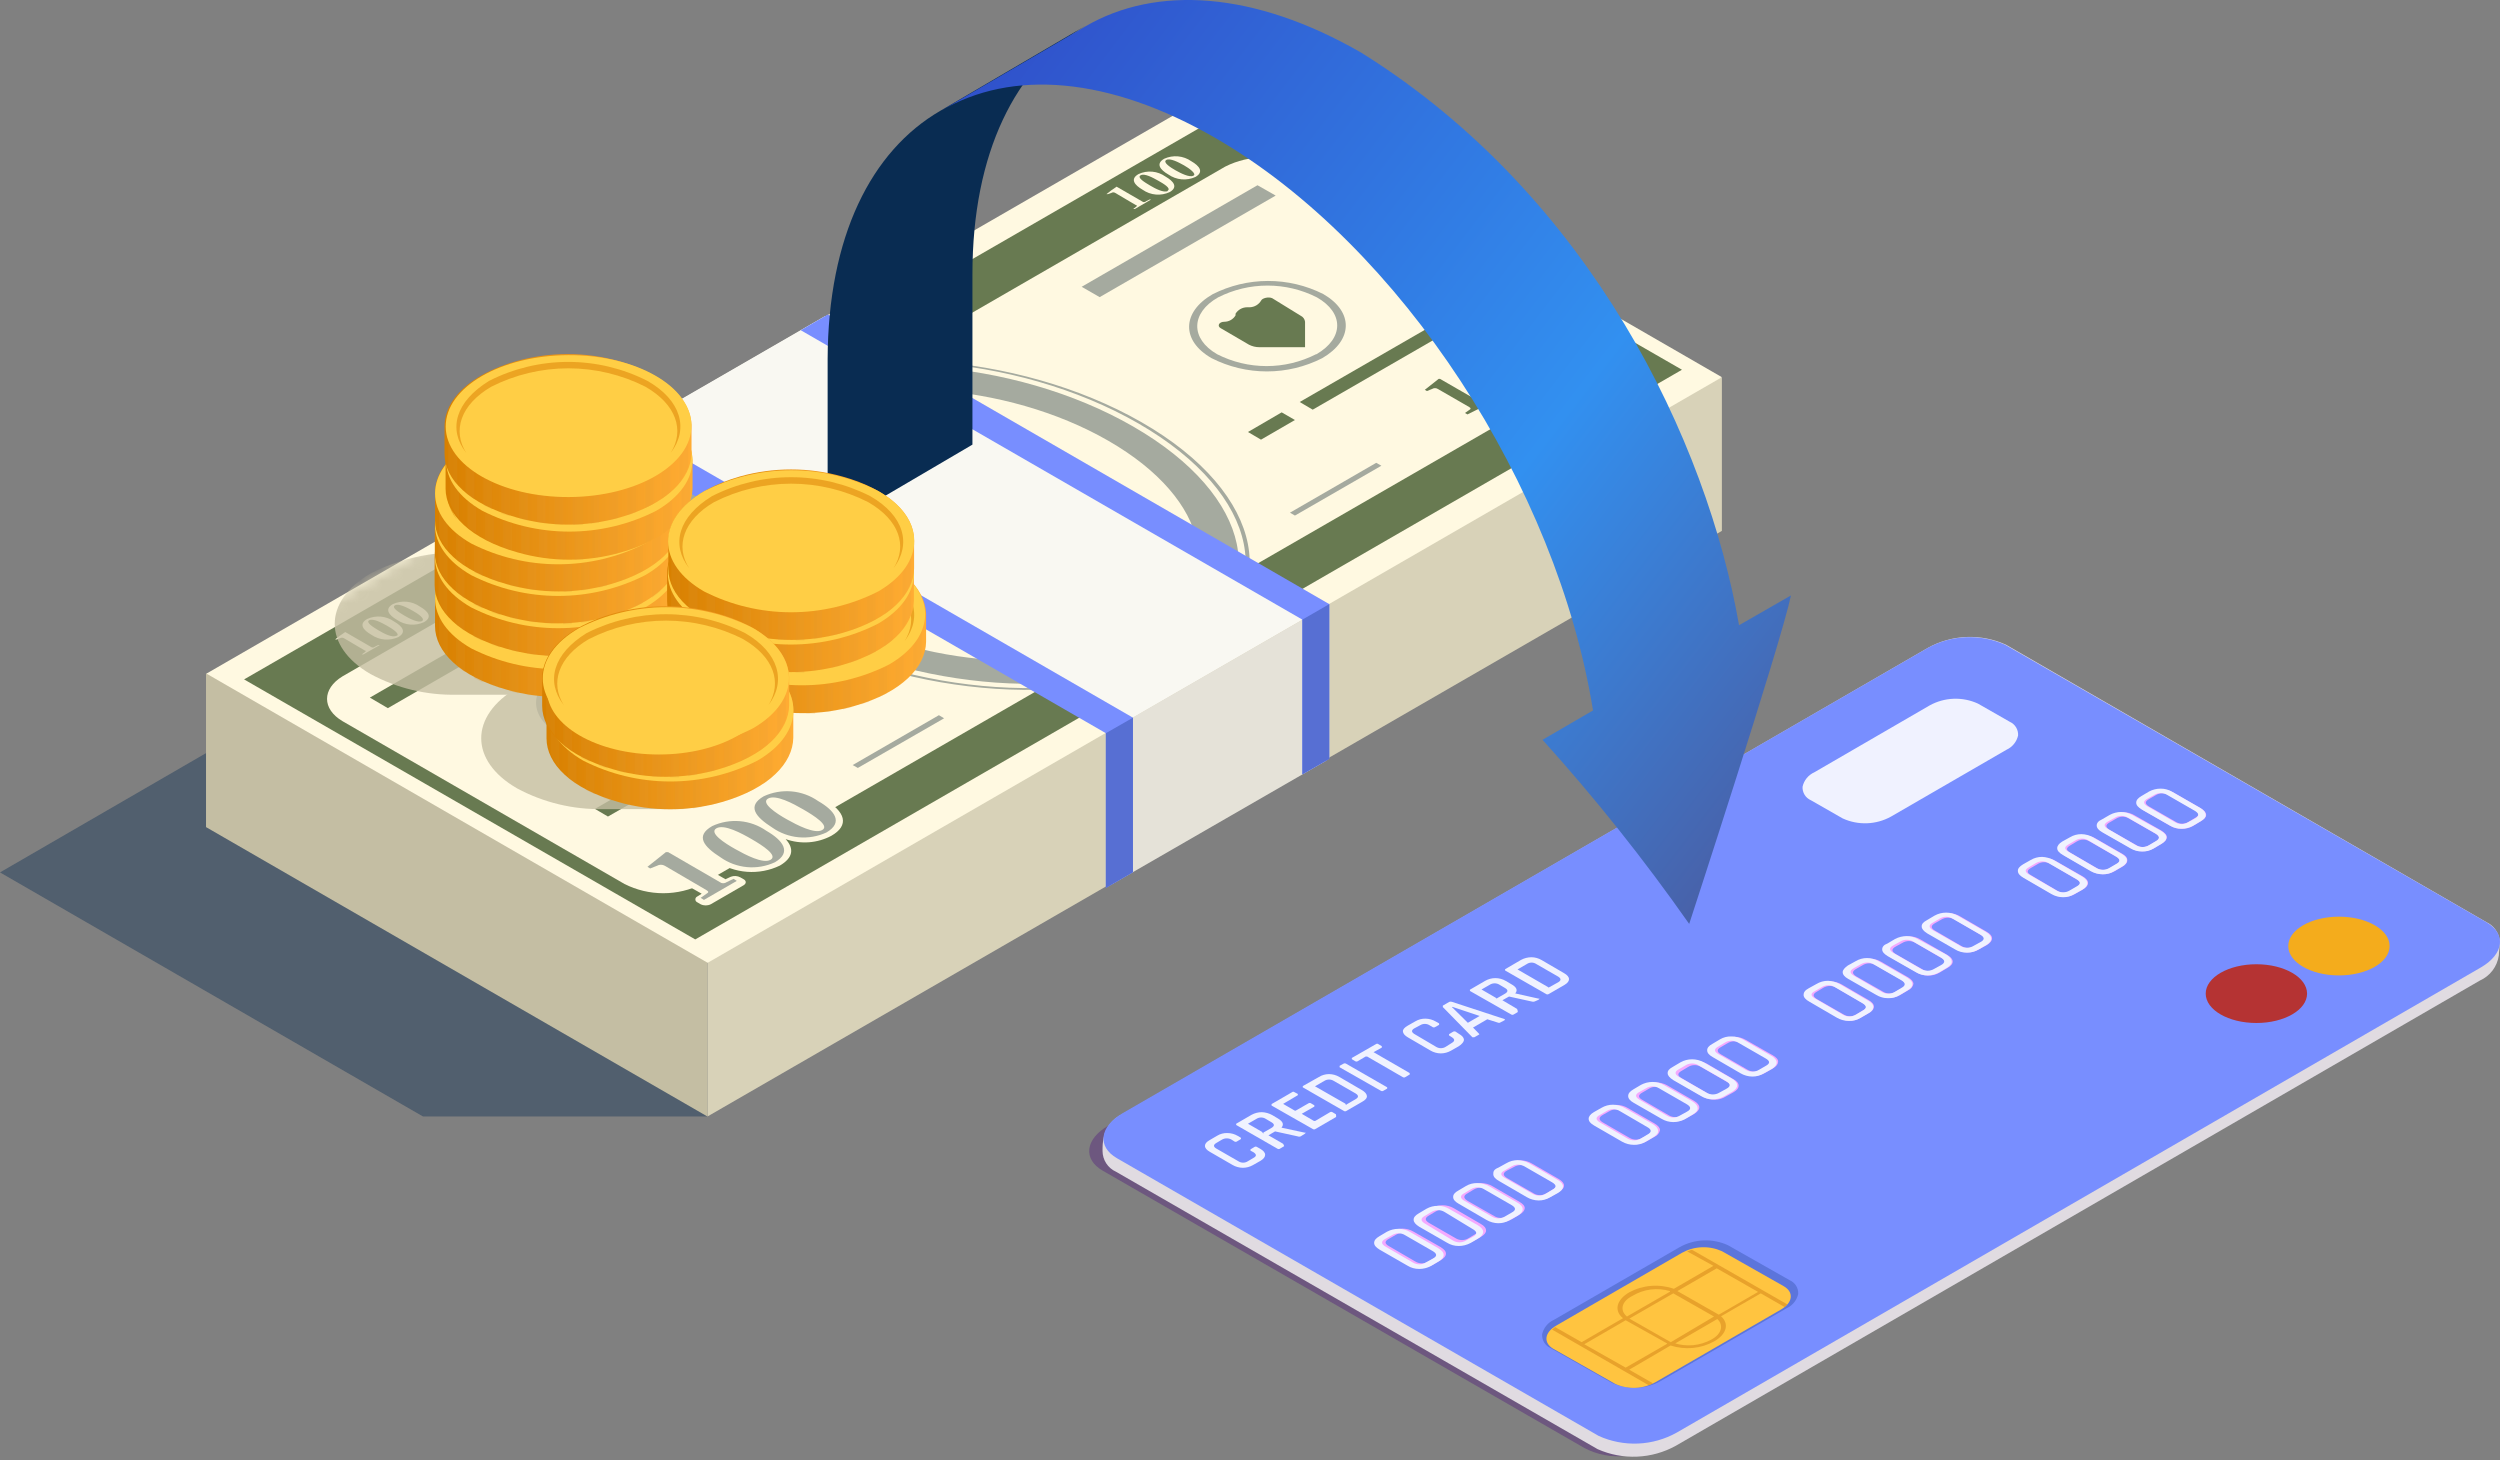 <?xml version="1.0" encoding="UTF-8"?> <svg xmlns="http://www.w3.org/2000/svg" width="226" height="132" viewBox="0 0 226 132" fill="none"><rect x="0" y="0" width="226" height="132" fill="#808080" stroke="none"/> <g style="mix-blend-mode:multiply" opacity="0.4"> <path d="M49.386 50.273L0 78.865L38.241 100.931H63.972L49.386 50.273Z" fill="#092C52"></path> </g> <path d="M63.954 100.931L155.658 47.992V34.117L63.954 55.341V100.931Z" fill="#D8D2B8"></path> <path d="M18.625 74.77L63.953 100.932V55.341L18.625 60.895V74.77Z" fill="#C4BEA3"></path> <path d="M155.658 34.098L63.972 87.037L18.663 60.895L110.367 7.956L155.658 34.098Z" fill="#FFF9E1"></path> <path d="M22.066 61.418L62.85 84.924L152.049 33.425L111.264 9.938L22.066 61.418ZM143.335 29.778C145.205 30.881 145.205 32.714 143.335 33.836L63.467 79.912C62.38 80.461 61.179 80.747 59.961 80.747C58.743 80.747 57.542 80.461 56.455 79.912L30.967 65.196C29.097 64.092 29.097 62.278 30.967 61.138L110.759 15.061C111.85 14.512 113.054 14.226 114.275 14.226C115.496 14.226 116.7 14.512 117.791 15.061L143.335 29.778Z" fill="#687A51"></path> <path d="M66.796 35.743C57.913 40.867 59.802 50.292 70.966 56.743C82.13 63.195 98.455 64.223 107.337 59.156C116.219 54.088 114.424 44.607 103.204 38.174C91.984 31.741 75.678 30.694 66.796 35.743ZM107.094 59.025C98.361 64.074 82.242 62.989 71.19 56.612C60.139 50.236 58.269 40.942 67.02 35.874C75.772 30.806 91.872 31.91 102.924 38.286C113.976 44.663 115.845 53.976 107.094 59.025Z" fill="#A5AA9F"></path> <path d="M102.456 38.567C113.284 44.813 115.154 53.845 106.645 58.763C98.137 63.681 82.485 62.503 71.658 56.35C60.831 50.198 58.979 41.054 67.469 36.136C75.959 31.218 91.648 32.321 102.456 38.567Z" fill="#A5AA9F"></path> <path d="M100.213 39.857C109.45 45.187 111.059 52.947 103.784 57.117C96.51 61.287 83.215 60.39 73.865 55.041C64.515 49.693 63.019 41.952 70.293 37.8C77.567 33.649 90.975 34.528 100.213 39.857Z" fill="#FFF9E1"></path> <path d="M115.864 37.277L112.816 39.053L113.994 39.745L117.061 37.969L115.864 37.277Z" fill="#687A51"></path> <path d="M117.491 36.342L118.669 37.034L131.834 29.441L130.656 28.75L117.491 36.342Z" fill="#687A51"></path> <path d="M56.829 71.367L53.781 73.124L54.959 73.816L58.026 72.059L56.829 71.367Z" fill="#687A51"></path> <path d="M58.456 70.432L59.634 71.124L72.817 63.513L71.62 62.821L58.456 70.432Z" fill="#687A51"></path> <path d="M33.435 63.064L35.062 64.018L50.957 54.836L49.33 53.882L33.435 63.064Z" fill="#687A51"></path> <path d="M97.782 25.926L99.409 26.861L115.322 17.68L113.677 16.745L97.782 25.926Z" fill="#A5AA9F"></path> <path d="M133.741 36.304L130.17 34.247H130.058L128.805 35.238L128.992 35.35L129.459 35.163C129.537 35.113 129.628 35.087 129.721 35.087C129.814 35.087 129.905 35.113 129.983 35.163L132.806 36.79C132.993 36.903 132.975 36.977 132.806 37.071L132.432 37.333L132.657 37.463L134.994 36.304L134.751 36.173L134.302 36.398C134.214 36.453 134.108 36.474 134.004 36.457C133.901 36.44 133.808 36.385 133.741 36.304Z" fill="#687A51"></path> <path d="M133.125 32.565C131.965 33.238 132.564 34.042 133.686 34.678C134.213 35.042 134.826 35.264 135.465 35.323C136.103 35.382 136.746 35.276 137.332 35.014C138.491 34.341 137.893 33.537 136.771 32.901C136.243 32.537 135.63 32.315 134.992 32.256C134.353 32.197 133.71 32.303 133.125 32.565ZM137.052 34.846C136.547 35.145 135.35 34.509 134.658 34.117C133.966 33.724 132.881 33.032 133.405 32.733C133.929 32.434 135.088 33.069 135.799 33.462C136.509 33.855 137.556 34.528 137.052 34.827V34.846Z" fill="#687A51"></path> <path d="M136.584 30.545C135.424 31.218 136.042 32.004 137.164 32.658C137.704 33.036 138.334 33.264 138.991 33.32C139.648 33.376 140.307 33.257 140.904 32.976C142.063 32.303 141.446 31.517 140.343 30.881C139.802 30.497 139.169 30.264 138.509 30.204C137.848 30.145 137.184 30.263 136.584 30.545ZM140.604 32.826C140.099 33.107 138.903 32.49 138.211 32.097C137.519 31.704 136.341 30.994 136.939 30.713C137.538 30.433 138.641 31.031 139.333 31.442C140.025 31.854 141.034 32.565 140.604 32.826Z" fill="#687A51"></path> <path d="M103.335 18.259L100.942 16.875C100.623 17.082 100.317 17.307 100.025 17.549H100.156L100.474 17.436C100.525 17.405 100.583 17.388 100.642 17.388C100.702 17.388 100.76 17.405 100.811 17.436L102.681 18.54C102.812 18.54 102.793 18.652 102.681 18.708L102.438 18.895H102.587L104.065 18.035H103.915L103.616 18.184C103.58 18.221 103.535 18.248 103.486 18.261C103.436 18.274 103.384 18.274 103.335 18.259Z" fill="#FFF9E1"></path> <path d="M102.924 15.735C102.139 16.183 102.55 16.726 103.298 17.156C103.652 17.403 104.065 17.552 104.495 17.588C104.925 17.624 105.358 17.546 105.748 17.361C106.514 16.913 106.103 16.389 105.355 15.959C105.006 15.711 104.597 15.559 104.17 15.52C103.743 15.48 103.313 15.554 102.924 15.735ZM105.561 17.268C105.205 17.455 104.42 17.044 103.953 16.763C103.485 16.483 102.756 16.053 103.111 15.847C103.466 15.641 104.233 16.071 104.701 16.333C105.168 16.595 105.897 17.025 105.561 17.231V17.268Z" fill="#FFF9E1"></path> <path d="M105.243 14.351C104.458 14.8 104.869 15.342 105.617 15.772C105.97 16.02 106.382 16.172 106.812 16.211C107.242 16.251 107.674 16.177 108.067 15.997C108.852 15.548 108.441 15.005 107.693 14.575C107.34 14.327 106.928 14.176 106.498 14.136C106.068 14.097 105.635 14.171 105.243 14.351ZM107.88 15.884C107.543 16.071 106.739 15.66 106.271 15.398C105.804 15.136 105.093 14.669 105.43 14.463C105.767 14.258 106.571 14.688 107.038 14.949C107.506 15.211 108.216 15.735 107.88 15.884Z" fill="#FFF9E1"></path> <path d="M33.603 58.52L31.21 57.136C30.891 57.342 30.585 57.567 30.294 57.809H30.424L30.742 57.697C30.796 57.666 30.858 57.649 30.92 57.649C30.982 57.649 31.044 57.666 31.098 57.697L32.968 58.8C33.098 58.8 33.08 58.912 32.968 58.968L32.706 59.155H32.855L34.333 58.314H34.183L33.884 58.463C33.846 58.497 33.801 58.52 33.751 58.53C33.702 58.54 33.651 58.536 33.603 58.52Z" fill="#FFF9E1"></path> <path d="M33.192 55.958C32.407 56.407 32.818 56.949 33.566 57.379C33.92 57.626 34.333 57.775 34.763 57.811C35.194 57.847 35.626 57.769 36.016 57.585C36.782 57.136 36.371 56.612 35.623 56.182C35.274 55.934 34.865 55.782 34.438 55.743C34.011 55.703 33.581 55.778 33.192 55.958ZM35.829 57.472C35.474 57.678 34.688 57.267 34.221 56.986C33.753 56.706 33.024 56.257 33.379 56.07C33.734 55.883 34.501 56.294 34.969 56.556C35.436 56.818 36.165 57.285 35.885 57.472H35.829Z" fill="#FFF9E1"></path> <path d="M35.511 54.612C34.744 55.06 35.137 55.603 35.885 56.033C36.24 56.278 36.653 56.426 37.083 56.462C37.512 56.498 37.944 56.421 38.335 56.239C39.12 55.79 38.709 55.266 37.961 54.836C37.608 54.588 37.196 54.436 36.766 54.397C36.336 54.358 35.903 54.432 35.511 54.612ZM38.148 56.145C37.811 56.332 37.007 55.921 36.54 55.64C36.072 55.36 35.361 54.93 35.698 54.724C36.035 54.518 36.839 54.948 37.306 55.21C37.774 55.472 38.484 55.939 38.148 56.145Z" fill="#FFF9E1"></path> <path d="M66.927 79.314L67.226 79.483C67.488 79.632 67.469 79.875 67.226 80.025L64.253 81.745C64.11 81.815 63.953 81.851 63.795 81.851C63.636 81.851 63.479 81.815 63.337 81.745L63.019 81.558C62.971 81.535 62.931 81.499 62.903 81.455C62.875 81.41 62.861 81.359 62.861 81.306C62.861 81.253 62.875 81.202 62.903 81.157C62.931 81.112 62.971 81.076 63.019 81.053L63.43 80.792L59.69 78.679L59.167 78.884C59.036 78.94 58.897 78.968 58.755 78.968C58.614 78.968 58.474 78.94 58.344 78.884L58.101 78.735C57.876 78.604 57.858 78.417 58.101 78.267L59.765 76.921C59.909 76.825 60.078 76.773 60.251 76.771H60.401C60.559 76.722 60.729 76.722 60.887 76.771L65.581 79.483L66.067 79.258C66.206 79.205 66.355 79.182 66.503 79.192C66.652 79.201 66.796 79.243 66.927 79.314ZM74.407 72.19C76.501 73.386 76.782 74.621 75.155 75.556C74.525 75.891 73.832 76.09 73.12 76.142C72.409 76.193 71.694 76.096 71.022 75.855C71.826 76.734 71.677 77.557 70.499 78.249C69.577 78.693 68.554 78.888 67.533 78.812C66.513 78.737 65.529 78.394 64.683 77.818C62.589 76.603 62.308 75.387 63.935 74.452C64.565 74.119 65.257 73.918 65.968 73.864C66.679 73.809 67.394 73.901 68.068 74.135C67.264 73.274 67.413 72.433 68.591 71.76C69.507 71.3 70.53 71.094 71.553 71.163C72.575 71.232 73.561 71.574 74.407 72.152V72.19Z" fill="#FFF9E1"></path> <path d="M65.207 79.819L60.401 77.033H60.195L58.531 78.36L58.774 78.51L59.391 78.267C59.499 78.204 59.621 78.172 59.746 78.172C59.871 78.172 59.993 78.204 60.102 78.267L63.842 80.455C64.103 80.604 64.066 80.679 63.842 80.81L63.337 81.165L63.636 81.352L66.609 79.632L66.31 79.445L65.693 79.744C65.623 79.793 65.543 79.825 65.458 79.838C65.374 79.851 65.288 79.844 65.207 79.819Z" fill="#A5AA9F"></path> <path d="M64.384 74.677C62.813 75.574 63.636 76.546 65.132 77.5C65.839 78.002 66.667 78.308 67.531 78.387C68.394 78.466 69.263 78.314 70.05 77.949C71.602 77.051 70.779 75.967 69.283 75.107C68.576 74.611 67.751 74.311 66.891 74.235C66.031 74.16 65.166 74.312 64.384 74.677ZM69.657 77.725C68.984 78.117 67.394 77.276 66.46 76.752C65.525 76.229 64.066 75.294 64.758 74.882C65.45 74.471 67.039 75.331 67.974 75.873C68.909 76.416 70.349 77.332 69.657 77.725Z" fill="#A5AA9F"></path> <path d="M69.04 71.984C67.488 72.882 68.311 73.854 69.807 74.808C70.512 75.306 71.336 75.61 72.196 75.689C73.056 75.768 73.922 75.619 74.706 75.257C76.277 74.34 75.454 73.275 73.958 72.414C73.247 71.919 72.419 71.619 71.556 71.543C70.694 71.468 69.826 71.62 69.04 71.984ZM74.332 75.032C73.659 75.425 72.051 74.584 71.116 74.06C70.181 73.536 68.741 72.583 69.433 72.19C70.125 71.797 71.695 72.639 72.63 73.181C73.565 73.723 75.024 74.64 74.332 75.032Z" fill="#A5AA9F"></path> <path d="M109.618 26.6C106.832 28.208 106.776 30.807 109.525 32.378C111.075 33.166 112.789 33.577 114.527 33.577C116.266 33.577 117.98 33.166 119.529 32.378C122.334 30.751 122.372 28.171 119.623 26.581C118.07 25.8 116.356 25.395 114.618 25.398C112.881 25.401 111.168 25.813 109.618 26.6ZM118.968 32.023C117.584 32.727 116.052 33.094 114.499 33.094C112.946 33.094 111.414 32.727 110.03 32.023C107.599 30.62 107.636 28.283 110.123 26.88C111.506 26.18 113.034 25.816 114.583 25.816C116.133 25.816 117.661 26.18 119.043 26.88C121.512 28.283 121.493 30.583 119.006 32.023H118.968Z" fill="#A5AA9F"></path> <path d="M50.565 60.614C47.778 62.222 47.741 64.822 50.565 66.392C52.118 67.181 53.835 67.592 55.576 67.592C57.318 67.592 59.035 67.181 60.588 66.392C63.374 64.766 63.411 62.185 60.681 60.596C59.111 59.806 57.378 59.397 55.621 59.4C53.864 59.403 52.132 59.819 50.565 60.614ZM59.915 66.037C58.534 66.743 57.005 67.111 55.455 67.111C53.904 67.111 52.376 66.743 50.995 66.037C48.545 64.635 48.583 62.297 50.995 60.895C52.377 60.195 53.905 59.83 55.455 59.83C57.004 59.83 58.532 60.195 59.915 60.895C62.477 62.372 62.439 64.672 59.952 66.112L59.915 66.037Z" fill="#A5AA9F"></path> <path d="M114.013 27.16C113.907 27.341 113.757 27.492 113.578 27.6C113.398 27.708 113.194 27.769 112.985 27.777H112.723C112.517 27.78 112.314 27.835 112.135 27.936C111.955 28.038 111.804 28.182 111.694 28.357V28.507C111.591 28.683 111.443 28.828 111.266 28.93C111.089 29.032 110.889 29.086 110.685 29.087C110.18 29.087 110.011 29.479 110.348 29.666L112.91 31.162C113.199 31.31 113.52 31.387 113.845 31.387H117.828H117.977V29.087C117.963 28.97 117.92 28.86 117.851 28.765C117.782 28.67 117.691 28.594 117.585 28.544L115.004 26.955C114.668 26.805 114.107 26.955 114.013 27.16Z" fill="#687A51"></path> <path d="M54.94 61.269C54.834 61.449 54.684 61.601 54.505 61.708C54.325 61.816 54.121 61.877 53.912 61.886H53.65C53.459 61.91 53.276 61.976 53.115 62.079C52.953 62.183 52.816 62.321 52.715 62.484V62.634C52.611 62.81 52.464 62.956 52.287 63.057C52.11 63.159 51.909 63.213 51.705 63.214C51.2 63.214 51.032 63.606 51.368 63.793L53.93 65.289C54.221 65.431 54.542 65.502 54.865 65.495H58.848H58.998V63.195C58.984 63.079 58.94 62.968 58.872 62.873C58.803 62.778 58.711 62.702 58.605 62.653L56.043 61.175C55.595 60.913 55.034 61.007 54.94 61.269Z" fill="#687A51"></path> <path d="M86.693 44.72L84.71 45.243L78.278 41.503C80.132 41.009 82.096 41.114 83.888 41.803C84.226 41.914 84.584 41.953 84.938 41.918C85.292 41.883 85.635 41.773 85.945 41.597C86.543 41.242 87.815 40.007 86.393 39.128C84.972 38.249 81.157 38.306 76.856 40.681L74.369 39.241L72.593 40.25L75.08 41.69C71.564 43.878 70.442 46.683 74.369 48.946C77.268 50.629 80.989 50.311 84.916 49.282L87.16 48.665L94.49 52.892C93.724 53.191 91.966 53.527 87.889 52.536C87.497 52.406 87.081 52.359 86.669 52.397C86.257 52.436 85.858 52.56 85.496 52.761C85.251 52.881 85.045 53.067 84.901 53.299C84.757 53.53 84.681 53.797 84.681 54.07C84.681 54.342 84.757 54.609 84.901 54.841C85.045 55.072 85.251 55.258 85.496 55.379C86.562 55.996 90.451 56.706 95.987 53.733L99.222 55.603L100.998 54.575L97.763 52.705C100.68 51.022 103.055 47.73 98.605 45.112C95.052 43.205 91.311 43.486 86.693 44.72ZM82.242 45.879C81.356 46.259 80.401 46.455 79.437 46.455C78.473 46.455 77.519 46.259 76.632 45.879C75.061 44.981 75.005 43.616 76.52 42.625L82.242 45.879ZM96.248 51.919L89.516 48.029C91.739 47.328 94.148 47.523 96.23 48.572C98.081 49.638 97.931 50.947 96.248 51.919Z" fill="#687A51"></path> <path d="M124.878 42.101L117.062 46.608L116.613 46.346L124.411 41.839L124.878 42.101Z" fill="#A5AA9F"></path> <path d="M85.346 64.934L77.548 69.422L77.081 69.16L84.878 64.653L85.346 64.934Z" fill="#A5AA9F"></path> <path d="M74.538 28.601L55.015 39.877L100.362 66.056L119.885 54.78L74.538 28.601Z" fill="#F9F8F2"></path> <path d="M119.885 68.768L100.362 80.025V66.038L119.885 54.78V68.768Z" fill="#E5E2D8"></path> <path d="M117.734 56.014L72.387 29.853L74.837 28.432L120.165 54.612V68.599L117.734 70.002V56.014Z" fill="#788EFF"></path> <path d="M99.969 66.281L54.622 40.101L57.072 38.698L102.419 64.878V78.847L99.969 80.268V66.281Z" fill="#788EFF"></path> <path d="M117.734 56.014L120.165 54.612V68.599L117.734 70.002V56.014Z" fill="#576FD3"></path> <path d="M99.969 66.28L102.419 64.878V78.847L99.969 80.268V66.28Z" fill="#576FD3"></path> <mask id="mask0_74_4441" style="mask-type:luminance" maskUnits="userSpaceOnUse" x="18" y="7" width="138" height="81"> <path d="M155.658 34.117L63.954 87.056L18.663 60.895L110.348 7.956L155.658 34.117Z" fill="white"></path> </mask> <g mask="url(#mask0_74_4441)"> <g style="mix-blend-mode:multiply" opacity="0.8"> <path d="M68.049 62.129C64.785 60.469 61.074 59.905 57.465 60.521C53.807 59.902 50.047 60.486 46.75 62.185C42.411 64.709 42.43 68.786 46.75 71.273C49.139 72.554 51.818 73.198 54.529 73.143H60.139C62.88 73.208 65.592 72.564 68.011 71.273C72.425 68.674 72.406 64.616 68.049 62.129Z" fill="#C4BEA3"></path> <path d="M54.809 51.788C51.546 50.128 47.834 49.565 44.225 50.18C40.562 49.562 36.796 50.146 33.492 51.844C29.172 54.368 29.191 58.445 33.492 60.932C35.88 62.216 38.56 62.86 41.271 62.802H46.881C49.628 62.869 52.347 62.225 54.772 60.932C59.185 58.333 59.166 54.275 54.809 51.788Z" fill="#C4BEA3"></path> </g> </g> <g style="mix-blend-mode:multiply" opacity="0.4"> <path d="M177.349 58.745C175.801 58.62 174.249 58.944 172.88 59.679L100.194 101.754C98.099 102.97 97.875 104.784 99.689 105.831L143.241 130.907C144.39 131.507 145.691 131.755 146.981 131.618L181.089 59.399C179.933 58.82 178.633 58.593 177.349 58.745Z" fill="#50197C"></path> </g> <path d="M225.894 86.364C225.826 86.859 225.632 87.329 225.331 87.728C225.029 88.127 224.631 88.443 224.174 88.645L151.488 130.701C150.413 131.294 149.215 131.629 147.989 131.681C146.762 131.733 145.54 131.5 144.419 131.001L100.886 105.924C100.525 105.762 100.218 105.5 100.003 105.168C99.787 104.836 99.672 104.45 99.67 104.054C99.67 103.643 99.67 103.287 99.783 102.801C99.884 102.344 100.09 101.916 100.386 101.553C100.681 101.189 101.057 100.899 101.484 100.707L174.264 58.576C175.336 57.975 176.535 57.635 177.763 57.583C178.991 57.531 180.214 57.769 181.333 58.277L224.754 83.353C225.08 83.501 225.363 83.73 225.576 84.018C225.789 84.306 225.924 84.644 225.969 84.999C226.025 85.504 225.894 85.953 225.894 86.364Z" fill="#E0DBE1"></path> <path d="M174.264 58.576L101.484 100.632C99.39 101.847 99.165 103.661 100.979 104.708L144.513 129.803C145.632 130.312 146.855 130.549 148.083 130.497C149.31 130.445 150.509 130.105 151.581 129.504L224.286 87.448C226.362 86.233 226.586 84.419 224.772 83.372L181.239 58.276C180.132 57.784 178.927 57.554 177.716 57.606C176.506 57.658 175.324 57.99 174.264 58.576Z" fill="#788EFF"></path> <path d="M164.016 69.815C163.749 69.934 163.513 70.115 163.327 70.342C163.142 70.569 163.013 70.837 162.951 71.124C162.937 71.378 163.001 71.631 163.135 71.848C163.268 72.066 163.465 72.237 163.699 72.339L166.578 73.985C167.27 74.302 168.026 74.453 168.786 74.423C169.547 74.394 170.289 74.186 170.954 73.816L181.389 67.776C181.651 67.656 181.882 67.478 182.063 67.254C182.245 67.03 182.373 66.767 182.436 66.486C182.451 66.229 182.387 65.973 182.254 65.753C182.12 65.532 181.923 65.358 181.688 65.252L178.808 63.606C178.117 63.289 177.36 63.138 176.6 63.168C175.84 63.197 175.097 63.405 174.432 63.775L164.016 69.815Z" fill="#F0F2FF"></path> <path opacity="0.4" d="M140.473 119.313C140.205 119.433 139.969 119.613 139.784 119.841C139.599 120.068 139.47 120.336 139.407 120.622C139.392 120.88 139.456 121.135 139.589 121.356C139.723 121.576 139.92 121.751 140.155 121.857L145.765 125.036C146.456 125.346 147.21 125.49 147.966 125.458C148.723 125.425 149.461 125.217 150.122 124.849L161.511 118.266C161.773 118.146 162.004 117.968 162.186 117.744C162.367 117.52 162.495 117.257 162.558 116.976C162.573 116.719 162.51 116.463 162.376 116.242C162.242 116.022 162.045 115.847 161.81 115.742L156.2 112.563C155.507 112.248 154.75 112.101 153.99 112.133C153.229 112.166 152.488 112.377 151.824 112.75L140.473 119.313Z" fill="#3452A5"></path> <path d="M161.006 118.378L149.636 124.96C149.088 125.264 148.476 125.435 147.85 125.461C147.223 125.487 146.599 125.367 146.027 125.11L140.417 121.931C139.501 121.389 139.613 120.454 140.679 119.837L152.049 113.254C152.597 112.951 153.209 112.779 153.836 112.753C154.462 112.728 155.086 112.848 155.658 113.105L161.268 116.284C162.184 116.826 162.072 117.761 161.006 118.378Z" fill="#FFC440"></path> <g opacity="0.6"> <path d="M154.891 114.433L151.319 116.508C150.661 116.278 149.962 116.188 149.266 116.243C148.571 116.297 147.895 116.496 147.28 116.826C146.102 117.518 145.896 118.509 146.719 119.164L142.979 121.333L140.586 119.968L140.305 120.192L149.038 125.223C149.176 125.186 149.309 125.129 149.431 125.054L147.28 123.82L151.02 121.632C151.668 121.844 152.353 121.919 153.032 121.855C153.711 121.791 154.369 121.588 154.966 121.258C156.107 120.604 156.331 119.65 155.583 118.995L159.173 116.92L161.324 118.154C161.414 118.083 161.496 118.001 161.567 117.911L152.946 112.974L152.516 113.124L154.891 114.433ZM150.702 121.483L146.962 123.633L143.222 121.52L146.962 119.351L150.702 121.445V121.483ZM151.375 121.483L155.246 119.239C155.845 119.8 155.639 120.604 154.685 121.109C154.183 121.38 153.631 121.547 153.063 121.602C152.494 121.656 151.921 121.597 151.375 121.426V121.483ZM150.964 116.77L147.075 119.014C146.401 118.453 146.588 117.63 147.579 117.144C148.083 116.841 148.644 116.646 149.226 116.572C149.809 116.498 150.401 116.547 150.964 116.714V116.77ZM154.947 119.014L151.039 121.333L147.299 119.201L151.263 116.92L154.947 119.014ZM155.19 114.657L158.93 116.789L155.377 118.846L151.637 116.714L155.19 114.657Z" fill="#D88C1D"></path> </g> <path d="M211.439 88.178C213.97 88.178 216.021 86.989 216.021 85.523C216.021 84.056 213.97 82.867 211.439 82.867C208.909 82.867 206.858 84.056 206.858 85.523C206.858 86.989 208.909 88.178 211.439 88.178Z" fill="#F4AC1C"></path> <path d="M203.978 92.479C206.508 92.479 208.559 91.29 208.559 89.823C208.559 88.357 206.508 87.168 203.978 87.168C201.448 87.168 199.396 88.357 199.396 89.823C199.396 91.29 201.448 92.479 203.978 92.479Z" fill="#B53333"></path> <path d="M125.738 111.328L125.046 111.74C124.728 111.927 124.579 112.114 124.579 112.338C124.579 112.562 124.728 112.749 125.046 112.936L127.477 114.32C127.789 114.504 128.144 114.601 128.506 114.601C128.865 114.601 129.219 114.511 129.534 114.339L130.226 113.928C130.544 113.741 130.712 113.554 130.712 113.329C130.712 113.105 130.544 112.936 130.226 112.731L127.795 111.347C127.484 111.161 127.129 111.064 126.767 111.066C126.407 111.066 126.054 111.156 125.738 111.328ZM129.702 113.011C130.114 113.254 130.114 113.479 129.702 113.703L129.123 114.04C128.946 114.149 128.742 114.207 128.534 114.207C128.326 114.207 128.122 114.149 127.945 114.04L125.57 112.656C125.158 112.432 125.14 112.207 125.57 111.983L126.149 111.646C126.328 111.531 126.536 111.47 126.748 111.47C126.96 111.47 127.168 111.531 127.346 111.646L129.702 113.011Z" fill="#F4A9FF"></path> <path d="M129.385 109.234L128.674 109.626C128.356 109.813 128.207 110 128.207 110.225C128.207 110.449 128.356 110.636 128.693 110.823L131.105 112.207C131.419 112.402 131.783 112.5 132.152 112.488C132.505 112.485 132.852 112.395 133.162 112.226L133.873 111.814C134.19 111.627 134.34 111.44 134.34 111.235C134.34 111.029 134.191 110.823 133.854 110.636L131.442 109.234C131.124 109.047 130.762 108.951 130.394 108.953C130.038 108.949 129.688 109.046 129.385 109.234ZM133.33 110.898C133.742 111.141 133.742 111.366 133.33 111.59L132.769 111.927C132.591 112.042 132.383 112.103 132.171 112.103C131.959 112.103 131.751 112.042 131.573 111.927L129.198 110.561C128.786 110.318 128.786 110.094 129.198 109.87L129.759 109.533C129.937 109.418 130.145 109.357 130.357 109.357C130.569 109.357 130.777 109.418 130.955 109.533L133.33 110.898Z" fill="#F4A9FF"></path> <path d="M132.862 107.233L132.17 107.626C131.852 107.813 131.684 108.019 131.684 108.224C131.684 108.43 131.852 108.636 132.17 108.823L134.601 110.225C134.912 110.411 135.268 110.508 135.63 110.506C135.99 110.497 136.343 110.401 136.658 110.225L137.35 109.814C137.668 109.627 137.818 109.44 137.836 109.234C137.855 109.028 137.668 108.823 137.35 108.636L134.919 107.233C134.608 107.049 134.252 106.952 133.891 106.953C133.529 106.95 133.173 107.048 132.862 107.233ZM136.827 108.916C137.219 109.141 137.238 109.365 136.827 109.589L136.247 109.926C136.071 110.039 135.867 110.1 135.658 110.1C135.449 110.1 135.244 110.039 135.069 109.926L132.675 108.561C132.282 108.318 132.264 108.093 132.675 107.869L133.236 107.532C133.416 107.422 133.623 107.363 133.835 107.363C134.046 107.363 134.253 107.422 134.433 107.532L136.827 108.916Z" fill="#F4A9FF"></path> <path d="M136.416 105.176L135.724 105.569C135.406 105.756 135.256 105.961 135.256 106.167C135.256 106.373 135.406 106.579 135.724 106.766L138.155 108.168C138.466 108.352 138.822 108.449 139.183 108.449C139.545 108.451 139.901 108.354 140.212 108.168L140.904 107.757C141.222 107.588 141.39 107.383 141.39 107.177C141.39 106.971 141.222 106.766 140.904 106.579L138.473 105.176C138.162 104.99 137.806 104.893 137.444 104.896C137.082 104.895 136.727 104.992 136.416 105.176ZM140.38 106.859C140.792 107.083 140.792 107.308 140.38 107.532L139.8 107.869C139.625 107.982 139.42 108.043 139.211 108.043C139.002 108.043 138.798 107.982 138.622 107.869L136.247 106.504C135.836 106.261 135.836 106.036 136.247 105.812L136.865 105.494C137.044 105.383 137.252 105.324 137.463 105.324C137.674 105.324 137.881 105.383 138.061 105.494L140.38 106.859Z" fill="#F4A9FF"></path> <path d="M145.092 100.164L144.4 100.576C144.082 100.744 143.914 100.95 143.914 101.156C143.914 101.361 144.082 101.567 144.4 101.754L146.813 103.156C147.131 103.34 147.492 103.437 147.86 103.437C148.222 103.437 148.577 103.34 148.888 103.156L149.58 102.764C149.703 102.71 149.811 102.628 149.896 102.523C149.98 102.419 150.039 102.297 150.066 102.165C150.066 101.96 149.898 101.754 149.58 101.567L147.149 100.164C146.865 99.996 146.544 99.9 146.214 99.884C145.821 99.864 145.43 99.962 145.092 100.164ZM149.057 101.847C149.449 102.072 149.468 102.315 149.057 102.539L148.477 102.857C148.3 102.966 148.096 103.024 147.888 103.024C147.68 103.024 147.476 102.966 147.299 102.857L144.905 101.473C144.512 101.249 144.494 101.006 144.905 100.782L145.466 100.464C145.646 100.353 145.853 100.294 146.065 100.294C146.276 100.294 146.483 100.353 146.663 100.464L149.057 101.847Z" fill="#F4A9FF"></path> <path d="M148.645 98.108L147.953 98.519C147.635 98.706 147.486 98.893 147.486 99.099C147.486 99.304 147.635 99.51 147.953 99.697L150.384 101.1C150.696 101.284 151.051 101.38 151.413 101.38C151.775 101.382 152.131 101.285 152.441 101.1L153.133 100.707C153.451 100.52 153.619 100.314 153.619 100.108C153.619 99.903 153.451 99.697 153.133 99.51L150.702 98.108C150.387 97.936 150.033 97.846 149.674 97.846C149.314 97.846 148.961 97.936 148.645 98.108ZM152.61 99.791C153.021 100.034 153.021 100.258 152.61 100.482L152.03 100.819C151.853 100.928 151.649 100.986 151.441 100.986C151.233 100.986 151.029 100.928 150.852 100.819L148.477 99.435C148.066 99.211 148.066 98.987 148.477 98.762L149.057 98.425C149.235 98.31 149.443 98.249 149.655 98.249C149.867 98.249 150.075 98.31 150.253 98.425L152.61 99.791Z" fill="#F4A9FF"></path> <path d="M152.217 96.144L151.507 96.555C151.189 96.743 151.039 96.93 151.039 97.135C151.039 97.341 151.207 97.547 151.525 97.734L153.938 99.136C154.256 99.32 154.617 99.417 154.985 99.417C155.341 99.421 155.692 99.324 155.995 99.136L156.705 98.743C157.023 98.556 157.173 98.369 157.173 98.145C157.173 97.921 157.023 97.734 156.686 97.547L154.274 96.144C153.958 95.975 153.605 95.885 153.246 95.882C152.886 95.882 152.533 95.972 152.217 96.144ZM156.163 97.827C156.574 98.07 156.574 98.295 156.163 98.519L155.602 98.856C155.422 98.966 155.215 99.025 155.003 99.025C154.792 99.025 154.585 98.966 154.405 98.856L152.03 97.472C151.619 97.247 151.619 97.023 152.03 96.799L152.591 96.462C152.769 96.347 152.977 96.286 153.19 96.286C153.402 96.286 153.61 96.347 153.788 96.462L156.163 97.827Z" fill="#F4A9FF"></path> <path d="M155.77 93.993L155.078 94.405C154.76 94.592 154.592 94.779 154.592 95.003C154.592 95.228 154.76 95.415 155.078 95.583L157.509 96.985C157.82 97.169 158.176 97.267 158.537 97.267C158.899 97.267 159.255 97.169 159.566 96.985L160.258 96.593C160.576 96.406 160.725 96.219 160.744 95.994C160.763 95.77 160.576 95.583 160.258 95.396L157.827 94.012C157.516 93.826 157.16 93.729 156.798 93.731C156.439 93.731 156.085 93.822 155.77 93.993ZM159.734 95.676C160.127 95.919 160.146 96.144 159.734 96.368L159.155 96.705C158.978 96.814 158.774 96.872 158.566 96.872C158.357 96.872 158.154 96.814 157.976 96.705L155.583 95.321C155.19 95.097 155.171 94.872 155.583 94.648L156.163 94.311C156.338 94.198 156.543 94.137 156.752 94.137C156.961 94.137 157.165 94.198 157.341 94.311L159.734 95.676Z" fill="#F4A9FF"></path> <path d="M164.447 89.001L163.736 89.394C163.418 89.581 163.269 89.786 163.269 89.992C163.269 90.198 163.418 90.403 163.755 90.59L166.167 91.993C166.485 92.177 166.847 92.273 167.214 92.273C167.571 92.278 167.921 92.181 168.224 91.993L168.935 91.582C169.253 91.413 169.402 91.207 169.402 91.002C169.402 90.796 169.253 90.59 168.916 90.403L166.504 89.001C166.186 88.815 165.824 88.718 165.456 88.72C165.1 88.716 164.75 88.813 164.447 89.001ZM168.392 90.684C168.804 90.908 168.804 91.133 168.392 91.357L167.831 91.694C167.653 91.809 167.445 91.87 167.233 91.87C167.021 91.87 166.813 91.809 166.635 91.694L164.26 90.329C163.848 90.085 163.848 89.861 164.26 89.637L164.821 89.3C165.001 89.189 165.208 89.13 165.419 89.13C165.63 89.13 165.838 89.189 166.017 89.3L168.392 90.684Z" fill="#F4A9FF"></path> <path d="M167.999 86.944L167.307 87.336C166.99 87.523 166.821 87.729 166.821 87.935C166.821 88.14 166.99 88.346 167.307 88.533L169.738 89.936C170.049 90.121 170.405 90.218 170.767 90.216C171.129 90.216 171.484 90.12 171.795 89.936L172.487 89.524C172.611 89.476 172.72 89.398 172.805 89.297C172.89 89.195 172.948 89.074 172.974 88.945C172.974 88.739 172.805 88.533 172.487 88.346L170.056 86.944C169.745 86.759 169.39 86.662 169.028 86.662C168.666 86.662 168.311 86.759 167.999 86.944ZM171.964 88.627C172.356 88.851 172.375 89.075 171.964 89.319L171.384 89.636C171.209 89.75 171.004 89.81 170.795 89.81C170.586 89.81 170.381 89.75 170.206 89.636L167.812 88.271C167.42 88.028 167.401 87.804 167.812 87.579L168.373 87.261C168.552 87.146 168.759 87.085 168.972 87.085C169.184 87.085 169.392 87.146 169.57 87.261L171.964 88.627Z" fill="#F4A9FF"></path> <path d="M171.553 84.925L170.861 85.317C170.543 85.504 170.394 85.71 170.394 85.916C170.394 86.121 170.543 86.327 170.861 86.514L173.292 87.917C173.604 88.1 173.959 88.197 174.321 88.197C174.683 88.199 175.038 88.102 175.349 87.917L176.041 87.505C176.359 87.337 176.527 87.131 176.527 86.925C176.527 86.72 176.359 86.514 176.041 86.327L173.61 84.925C173.299 84.739 172.943 84.642 172.581 84.644C172.22 84.644 171.864 84.741 171.553 84.925ZM175.517 86.608C175.929 86.832 175.929 87.075 175.517 87.299L174.938 87.617C174.762 87.731 174.558 87.791 174.349 87.791C174.14 87.791 173.935 87.731 173.76 87.617L171.385 86.252C170.973 86.009 170.973 85.785 171.385 85.56L171.964 85.243C172.144 85.132 172.351 85.073 172.563 85.073C172.774 85.073 172.981 85.132 173.161 85.243L175.517 86.608Z" fill="#F4A9FF"></path> <path d="M175.124 82.83L174.414 83.241C174.096 83.409 173.946 83.615 173.946 83.821C173.946 84.027 174.115 84.232 174.432 84.419L176.845 85.822C177.163 86.006 177.524 86.102 177.892 86.102C178.248 86.107 178.599 86.01 178.902 85.822L179.612 85.429C179.93 85.242 180.08 85.036 180.08 84.831C180.08 84.625 179.93 84.419 179.594 84.232L177.181 82.83C176.87 82.646 176.515 82.549 176.153 82.549C175.791 82.547 175.435 82.644 175.124 82.83ZM179.07 84.513C179.481 84.737 179.481 84.98 179.07 85.205L178.509 85.523C178.329 85.633 178.122 85.692 177.911 85.692C177.699 85.692 177.492 85.633 177.312 85.523L174.937 84.139C174.526 83.914 174.526 83.671 174.937 83.447L175.498 83.129C175.678 83.018 175.885 82.96 176.097 82.96C176.308 82.96 176.515 83.018 176.695 83.129L179.07 84.513Z" fill="#F4A9FF"></path> <path d="M183.782 77.819L183.09 78.23C182.772 78.417 182.623 78.604 182.623 78.828C182.623 79.053 182.772 79.24 183.09 79.408L185.521 80.811C185.833 80.994 186.188 81.091 186.55 81.091C186.912 81.093 187.267 80.996 187.578 80.811L188.27 80.418C188.588 80.231 188.756 80.044 188.756 79.819C188.756 79.595 188.588 79.408 188.27 79.221L185.839 77.837C185.528 77.651 185.172 77.555 184.81 77.557C184.451 77.559 184.098 77.649 183.782 77.819ZM187.746 79.501C188.158 79.745 188.158 79.969 187.746 80.193L187.167 80.53C186.99 80.639 186.786 80.697 186.578 80.697C186.37 80.697 186.166 80.639 185.989 80.53L183.614 79.127C183.202 78.903 183.202 78.679 183.614 78.454L184.193 78.118C184.372 78.002 184.579 77.941 184.792 77.941C185.004 77.941 185.212 78.002 185.39 78.118L187.746 79.501Z" fill="#F4A9FF"></path> <path d="M187.354 75.761L186.643 76.173C186.325 76.36 186.176 76.547 186.176 76.771C186.176 76.996 186.344 77.183 186.662 77.37L189.074 78.753C189.393 78.937 189.754 79.034 190.121 79.034C190.475 79.031 190.822 78.942 191.131 78.772L191.842 78.361C192.16 78.174 192.309 77.987 192.309 77.762C192.309 77.538 192.16 77.351 191.823 77.164L189.411 75.78C189.099 75.596 188.744 75.499 188.382 75.499C188.023 75.499 187.669 75.59 187.354 75.761ZM191.3 77.444C191.711 77.687 191.711 77.912 191.3 78.136L190.739 78.473C190.559 78.584 190.351 78.642 190.14 78.642C189.929 78.642 189.722 78.584 189.542 78.473L187.167 77.089C186.755 76.865 186.755 76.64 187.167 76.416L187.728 76.079C187.906 75.964 188.114 75.903 188.326 75.903C188.539 75.903 188.746 75.964 188.925 76.079L191.3 77.444Z" fill="#F4A9FF"></path> <path d="M190.907 73.704L190.215 74.097C189.897 74.284 189.729 74.471 189.729 74.695C189.729 74.919 189.897 75.106 190.215 75.293L192.646 76.677C192.956 76.863 193.312 76.96 193.674 76.958C194.034 76.958 194.387 76.868 194.703 76.696L195.395 76.284C195.712 76.097 195.862 75.91 195.881 75.705C195.899 75.499 195.712 75.293 195.395 75.088L192.964 73.704C192.652 73.52 192.297 73.422 191.935 73.422C191.573 73.422 191.218 73.52 190.907 73.704ZM194.871 75.368C195.264 75.611 195.282 75.836 194.871 76.06L194.291 76.397C194.116 76.51 193.911 76.57 193.702 76.57C193.493 76.57 193.289 76.51 193.113 76.397L190.72 75.032C190.327 74.788 190.308 74.564 190.72 74.34L191.299 74.003C191.475 73.89 191.679 73.829 191.888 73.829C192.097 73.829 192.302 73.89 192.477 74.003L194.871 75.368Z" fill="#F4A9FF"></path> <path d="M195.489 71.385C195.127 71.385 194.772 71.482 194.46 71.666L193.768 72.058C193.45 72.246 193.301 72.433 193.301 72.657C193.301 72.881 193.45 73.068 193.768 73.255L196.199 74.658C196.51 74.843 196.867 74.933 197.228 74.92C197.589 74.933 197.946 74.843 198.256 74.658L198.948 74.246C199.266 74.059 199.434 73.872 199.434 73.667C199.434 73.461 199.266 73.255 198.948 73.068L196.517 71.666C196.206 71.48 195.851 71.383 195.489 71.385ZM198.425 73.255C198.836 73.498 198.836 73.723 198.425 73.947L197.864 74.284C197.685 74.399 197.477 74.46 197.265 74.46C197.053 74.46 196.845 74.399 196.667 74.284L194.292 72.919C193.881 72.676 193.881 72.451 194.292 72.227L194.872 71.89C195.05 71.775 195.258 71.714 195.47 71.714C195.682 71.714 195.89 71.775 196.068 71.89L198.425 73.255Z" fill="#F4A9FF"></path> <path d="M193.114 72.564C193.114 72.788 193.282 72.975 193.619 73.181L196.143 74.621C196.463 74.819 196.833 74.922 197.209 74.92C197.568 74.918 197.921 74.828 198.238 74.658L198.929 74.247C199.247 74.06 199.416 73.873 199.397 73.648C199.378 73.424 199.229 73.237 198.892 73.031L196.386 71.591C196.066 71.393 195.697 71.29 195.32 71.292C194.955 71.292 194.595 71.382 194.273 71.554L193.581 71.965C193.263 72.152 193.114 72.339 193.114 72.564ZM194.142 72.9C193.731 72.657 193.712 72.414 194.142 72.19L194.722 71.872C194.904 71.757 195.115 71.696 195.33 71.696C195.545 71.696 195.755 71.757 195.937 71.872L198.406 73.293C198.817 73.536 198.836 73.779 198.406 74.004L197.826 74.321C197.644 74.436 197.433 74.497 197.218 74.497C197.003 74.497 196.793 74.436 196.611 74.321L194.142 72.9Z" fill="#F0F2FF"></path> <path d="M189.542 74.621C189.542 74.845 189.71 75.051 190.047 75.238L192.571 76.678C192.891 76.876 193.261 76.98 193.637 76.977C193.998 76.991 194.355 76.9 194.666 76.715L195.358 76.304C195.676 76.117 195.844 75.93 195.844 75.705C195.844 75.481 195.657 75.294 195.32 75.088L192.814 73.704C192.491 73.515 192.124 73.412 191.749 73.405C191.389 73.405 191.036 73.495 190.72 73.667L190.009 74.079C189.692 74.209 189.542 74.415 189.542 74.621ZM190.589 74.957C190.159 74.714 190.14 74.49 190.589 74.247L191.169 73.929C191.351 73.814 191.562 73.754 191.777 73.754C191.992 73.754 192.202 73.814 192.384 73.929L194.853 75.35C195.264 75.593 195.283 75.836 194.853 76.061L194.292 76.397C194.11 76.512 193.899 76.573 193.684 76.573C193.469 76.573 193.258 76.512 193.076 76.397L190.589 74.957Z" fill="#F0F2FF"></path> <path d="M185.97 76.677C185.97 76.902 186.157 77.108 186.494 77.294L189 78.753C189.325 78.937 189.692 79.033 190.065 79.034C190.426 79.047 190.784 78.957 191.094 78.772L191.805 78.36C192.122 78.192 192.272 77.986 192.272 77.762C192.272 77.538 192.085 77.351 191.748 77.164L189.224 75.705C188.9 75.516 188.533 75.412 188.158 75.406C187.796 75.404 187.44 75.501 187.13 75.686L186.419 76.079C186.12 76.266 185.97 76.472 185.97 76.677ZM187.017 77.014C186.587 76.771 186.587 76.546 187.017 76.322L187.597 75.986C187.779 75.871 187.99 75.81 188.205 75.81C188.42 75.81 188.631 75.871 188.813 75.986L191.281 77.425C191.692 77.668 191.711 77.893 191.281 78.117L190.701 78.454C190.519 78.569 190.309 78.629 190.094 78.629C189.878 78.629 189.668 78.569 189.486 78.454L187.017 77.014Z" fill="#F0F2FF"></path> <path d="M182.417 78.734C182.417 78.959 182.586 79.165 182.922 79.352L185.428 80.81C185.752 81 186.119 81.103 186.494 81.109C186.856 81.112 187.212 81.015 187.522 80.829L188.233 80.436C188.551 80.249 188.701 80.043 188.701 79.838C188.701 79.632 188.532 79.408 188.196 79.221L185.671 77.762C185.344 77.581 184.979 77.479 184.605 77.463C184.243 77.461 183.888 77.558 183.577 77.743L182.885 78.136C182.567 78.323 182.399 78.529 182.417 78.734ZM183.446 79.071C183.016 78.828 183.016 78.604 183.446 78.379L184.007 78.043C184.189 77.928 184.4 77.867 184.615 77.867C184.83 77.867 185.04 77.928 185.222 78.043L187.691 79.464C188.121 79.707 188.121 79.931 187.691 80.156L187.111 80.492C186.929 80.607 186.718 80.668 186.503 80.668C186.288 80.668 186.078 80.607 185.896 80.492L183.446 79.071Z" fill="#F0F2FF"></path> <path d="M173.722 83.765C173.722 83.964 173.89 84.17 174.226 84.382L176.732 85.822C177.052 86.02 177.422 86.123 177.798 86.121C178.166 86.124 178.528 86.027 178.845 85.84L179.537 85.448C179.855 85.261 180.005 85.055 180.005 84.849C180.005 84.644 179.836 84.419 179.5 84.232L176.975 82.774C176.655 82.595 176.295 82.501 175.928 82.501C175.562 82.501 175.201 82.595 174.881 82.774L174.189 83.185C173.871 83.353 173.703 83.54 173.722 83.765ZM174.75 84.101C174.339 83.858 174.32 83.615 174.75 83.391L175.33 83.054C175.508 82.939 175.716 82.878 175.928 82.878C176.14 82.878 176.348 82.939 176.527 83.054L178.995 84.475C179.425 84.719 179.444 84.962 178.995 85.186L178.415 85.504C178.233 85.618 178.023 85.679 177.808 85.679C177.592 85.679 177.382 85.618 177.2 85.504L174.75 84.101Z" fill="#F0F2FF"></path> <path d="M170.15 85.822C170.15 86.046 170.318 86.233 170.655 86.439L173.179 87.879C173.499 88.077 173.869 88.18 174.245 88.178C174.604 88.176 174.957 88.086 175.274 87.916L175.966 87.505C176.283 87.318 176.452 87.131 176.433 86.906C176.414 86.682 176.265 86.495 175.928 86.289L173.422 84.924C173.102 84.726 172.733 84.623 172.356 84.625C171.991 84.625 171.632 84.715 171.309 84.887L170.617 85.298C170.3 85.41 170.15 85.597 170.15 85.822ZM171.178 86.158C170.767 85.915 170.748 85.672 171.178 85.448L171.758 85.13C171.94 85.015 172.151 84.955 172.366 84.955C172.581 84.955 172.792 85.015 172.974 85.13L175.442 86.551C175.853 86.794 175.872 87.037 175.442 87.262L174.862 87.58C174.68 87.694 174.47 87.755 174.255 87.755C174.039 87.755 173.829 87.694 173.647 87.58L171.178 86.158Z" fill="#F0F2FF"></path> <path d="M166.579 87.879C166.579 88.103 166.747 88.309 167.084 88.496L169.608 89.936C169.928 90.133 170.298 90.237 170.674 90.235C171.035 90.249 171.392 90.158 171.702 89.973L172.394 89.562C172.712 89.375 172.88 89.188 172.88 88.963C172.88 88.739 172.693 88.552 172.357 88.346L169.851 86.906C169.527 86.717 169.16 86.614 168.785 86.607C168.423 86.605 168.067 86.702 167.757 86.888L167.046 87.28C166.784 87.467 166.579 87.673 166.579 87.879ZM167.607 88.215C167.196 87.972 167.177 87.748 167.607 87.505L168.187 87.187C168.369 87.072 168.579 87.011 168.795 87.011C169.01 87.011 169.22 87.072 169.402 87.187L171.871 88.608C172.282 88.851 172.301 89.094 171.871 89.318L171.31 89.655C171.128 89.77 170.917 89.83 170.702 89.83C170.487 89.83 170.276 89.77 170.094 89.655L167.607 88.215Z" fill="#F0F2FF"></path> <path d="M163.044 89.936C163.044 90.16 163.231 90.366 163.568 90.553L166.073 92.011C166.399 92.195 166.766 92.292 167.139 92.292C167.5 92.306 167.857 92.215 168.168 92.03L168.878 91.619C169.196 91.45 169.346 91.245 169.346 91.02C169.346 90.796 169.159 90.609 168.822 90.422L166.316 88.963C165.989 88.782 165.624 88.68 165.251 88.664C164.889 88.662 164.533 88.759 164.222 88.945L163.511 89.337C163.156 89.524 163.044 89.73 163.044 89.936ZM164.091 90.272C163.661 90.029 163.642 89.805 164.091 89.58L164.671 89.244C164.853 89.129 165.064 89.068 165.279 89.068C165.494 89.068 165.704 89.129 165.886 89.244L168.355 90.684C168.766 90.927 168.785 91.151 168.355 91.376L167.794 91.712C167.612 91.827 167.401 91.888 167.186 91.888C166.971 91.888 166.76 91.827 166.578 91.712L164.091 90.272Z" fill="#F0F2FF"></path> <path d="M154.33 94.966C154.33 95.171 154.498 95.377 154.835 95.564L157.341 97.023C157.664 97.212 158.032 97.315 158.407 97.322C158.769 97.324 159.124 97.227 159.435 97.041L160.146 96.649C160.464 96.462 160.613 96.256 160.613 96.05C160.613 95.845 160.445 95.62 160.108 95.433L157.584 93.975C157.26 93.789 156.892 93.692 156.518 93.694C156.157 93.68 155.8 93.771 155.489 93.956L154.798 94.368C154.48 94.536 154.311 94.741 154.33 94.966ZM155.359 95.302C154.928 95.059 154.928 94.816 155.359 94.592L155.92 94.255C156.102 94.141 156.312 94.08 156.527 94.08C156.742 94.08 156.953 94.141 157.135 94.255L159.603 95.676C160.033 95.919 160.033 96.144 159.603 96.368L159.024 96.705C158.842 96.82 158.631 96.88 158.416 96.88C158.201 96.88 157.99 96.82 157.808 96.705L155.359 95.302Z" fill="#F0F2FF"></path> <path d="M150.758 97.023C150.758 97.222 150.927 97.428 151.263 97.64L153.769 99.08C154.089 99.278 154.458 99.382 154.835 99.379C155.203 99.382 155.565 99.285 155.882 99.099L156.574 98.706C156.892 98.519 157.041 98.313 157.041 98.108C157.041 97.902 156.873 97.677 156.537 97.491L154.012 96.032C153.692 95.853 153.331 95.76 152.965 95.76C152.598 95.76 152.238 95.853 151.918 96.032L151.226 96.443C150.908 96.612 150.74 96.799 150.758 97.023ZM151.787 97.36C151.375 97.117 151.357 96.873 151.787 96.649L152.366 96.312C152.545 96.197 152.753 96.136 152.965 96.136C153.177 96.136 153.385 96.197 153.563 96.312L156.032 97.734C156.462 97.977 156.48 98.22 156.032 98.444L155.452 98.762C155.27 98.877 155.059 98.938 154.844 98.938C154.629 98.938 154.418 98.877 154.236 98.762L151.787 97.36Z" fill="#F0F2FF"></path> <path d="M147.187 99.08C147.187 99.304 147.355 99.51 147.691 99.697L150.197 101.137C150.519 101.33 150.887 101.434 151.263 101.436C151.628 101.436 151.988 101.346 152.31 101.174L153.002 100.763C153.32 100.576 153.488 100.389 153.47 100.164C153.451 99.94 153.301 99.753 152.965 99.547L150.459 98.107C150.139 97.909 149.769 97.806 149.393 97.808C149.028 97.808 148.668 97.898 148.346 98.07L147.654 98.481C147.336 98.668 147.187 98.855 147.187 99.08ZM148.215 99.416C147.804 99.173 147.785 98.93 148.215 98.706L148.795 98.388C148.973 98.273 149.181 98.212 149.393 98.212C149.605 98.212 149.813 98.273 149.992 98.388L152.46 99.809C152.89 100.052 152.909 100.295 152.46 100.52L151.88 100.838C151.7 100.957 151.489 101.02 151.272 101.02C151.056 101.02 150.845 100.957 150.665 100.838L148.215 99.416Z" fill="#F0F2FF"></path> <path d="M143.615 101.137C143.615 101.361 143.784 101.567 144.12 101.754L146.645 103.213C146.97 103.396 147.337 103.493 147.711 103.493C148.071 103.5 148.426 103.41 148.739 103.231L149.431 102.82C149.749 102.633 149.917 102.446 149.898 102.221C149.88 101.997 149.73 101.81 149.393 101.604L146.888 100.164C146.564 99.975 146.197 99.872 145.822 99.865C145.454 99.862 145.092 99.96 144.775 100.146L144.083 100.538C143.765 100.725 143.615 100.931 143.615 101.137ZM144.644 101.473C144.232 101.23 144.214 101.006 144.644 100.782L145.223 100.445C145.405 100.33 145.616 100.27 145.831 100.27C146.046 100.27 146.257 100.33 146.439 100.445L148.907 101.885C149.319 102.109 149.337 102.352 148.907 102.577L148.346 102.913C148.161 103.028 147.947 103.088 147.729 103.088C147.511 103.088 147.298 103.028 147.112 102.913L144.644 101.473Z" fill="#F0F2FF"></path> <path d="M134.994 106.149C134.994 106.373 135.181 106.579 135.518 106.766L138.024 108.224C138.347 108.414 138.714 108.517 139.089 108.523C139.451 108.526 139.807 108.429 140.118 108.243L140.828 107.85C141.146 107.663 141.296 107.458 141.296 107.252C141.296 107.046 141.109 106.822 140.772 106.635L138.267 105.176C137.939 104.995 137.574 104.893 137.201 104.877C136.839 104.875 136.483 104.972 136.172 105.157L135.462 105.55C134.994 105.737 134.994 105.943 134.994 106.149ZM136.041 106.485C135.611 106.242 135.593 106.018 136.041 105.793L136.621 105.457C136.803 105.342 137.014 105.281 137.229 105.281C137.444 105.281 137.655 105.342 137.837 105.457L140.305 106.878C140.716 107.121 140.735 107.345 140.305 107.57L139.744 107.906C139.562 108.021 139.351 108.082 139.136 108.082C138.921 108.082 138.71 108.021 138.528 107.906L136.041 106.485Z" fill="#F0F2FF"></path> <path d="M131.367 108.224C131.367 108.43 131.535 108.636 131.872 108.823L134.377 110.281C134.701 110.471 135.068 110.574 135.443 110.58C135.805 110.583 136.161 110.485 136.472 110.3L137.182 109.907C137.5 109.72 137.65 109.514 137.65 109.309C137.65 109.103 137.482 108.879 137.126 108.692L134.62 107.233C134.295 107.049 133.928 106.953 133.555 106.953C133.194 106.939 132.836 107.03 132.526 107.214L131.834 107.626C131.516 107.794 131.348 108 131.367 108.224ZM132.395 108.561C131.965 108.318 131.965 108.075 132.395 107.85L132.956 107.514C133.138 107.399 133.349 107.338 133.564 107.338C133.779 107.338 133.99 107.399 134.172 107.514L136.64 108.935C137.051 109.178 137.07 109.402 136.64 109.627L136.06 109.963C135.878 110.078 135.668 110.139 135.453 110.139C135.237 110.139 135.027 110.078 134.845 109.963L132.395 108.561Z" fill="#F0F2FF"></path> <path d="M127.795 110.281C127.795 110.481 127.963 110.686 128.3 110.898L130.806 112.338C131.126 112.536 131.495 112.64 131.871 112.637C132.237 112.637 132.596 112.547 132.919 112.375L133.611 111.964C133.928 111.777 134.078 111.571 134.078 111.366C134.078 111.16 133.91 110.936 133.573 110.749L131.049 109.309C130.737 109.107 130.372 109.003 130.001 109.009C129.635 109 129.273 109.091 128.954 109.271L128.262 109.683C127.944 109.87 127.776 110.057 127.795 110.281ZM128.823 110.618C128.412 110.375 128.393 110.131 128.823 109.907L129.384 109.57C129.566 109.456 129.777 109.395 129.992 109.395C130.207 109.395 130.418 109.456 130.6 109.57L133.124 111.104C133.554 111.347 133.573 111.59 133.124 111.814L132.545 112.132C132.363 112.247 132.152 112.308 131.937 112.308C131.722 112.308 131.511 112.247 131.329 112.132L128.823 110.618Z" fill="#F0F2FF"></path> <path d="M124.728 112.974L127.234 114.414C127.554 114.612 127.923 114.716 128.3 114.713C128.665 114.713 129.025 114.623 129.347 114.451L130.039 114.04C130.357 113.853 130.506 113.666 130.506 113.442C130.506 113.217 130.338 113.03 130.001 112.825L127.496 111.385C127.176 111.187 126.806 111.083 126.43 111.085C126.064 111.085 125.705 111.175 125.383 111.347L124.691 111.759C124.373 111.946 124.223 112.133 124.223 112.357C124.223 112.581 124.391 112.768 124.728 112.974ZM125.252 112.694C124.84 112.451 124.822 112.207 125.252 111.983L125.831 111.665C126.01 111.55 126.217 111.489 126.43 111.489C126.642 111.489 126.85 111.55 127.028 111.665L129.496 113.086C129.927 113.329 129.945 113.573 129.496 113.797L128.917 114.115C128.736 114.234 128.525 114.297 128.309 114.297C128.093 114.297 127.882 114.234 127.701 114.115L125.252 112.694Z" fill="#F0F2FF"></path> <path d="M113.957 104.933L113.265 105.326C112.986 105.484 112.67 105.568 112.349 105.569C112.02 105.565 111.697 105.475 111.414 105.307L109.376 104.129C109.076 103.961 108.927 103.774 108.927 103.587C108.927 103.4 109.058 103.231 109.357 103.063L110.03 102.67C110.305 102.501 110.624 102.417 110.946 102.427C111.282 102.427 111.611 102.518 111.9 102.689L112.181 102.857C112.181 102.857 112.181 102.857 112.181 102.969L111.807 103.194C111.775 103.212 111.74 103.221 111.704 103.221C111.668 103.221 111.632 103.212 111.601 103.194L111.339 103.026C111.205 102.948 111.054 102.908 110.9 102.908C110.745 102.908 110.594 102.948 110.46 103.026L109.955 103.325C109.675 103.493 109.675 103.661 109.955 103.83L111.937 104.97C112.067 105.058 112.22 105.105 112.377 105.105C112.533 105.105 112.687 105.058 112.816 104.97L113.321 104.671C113.602 104.522 113.602 104.353 113.321 104.166L113.041 104.017C113.041 104.017 113.041 104.017 113.041 103.904L113.415 103.68C113.446 103.662 113.481 103.652 113.518 103.652C113.554 103.652 113.589 103.662 113.62 103.68L113.92 103.848C114.219 104.017 114.368 104.204 114.368 104.391C114.368 104.578 114.238 104.765 113.957 104.933Z" fill="#F0F2FF"></path> <path d="M116.07 103.624L115.696 103.848C115.665 103.867 115.629 103.876 115.593 103.876C115.557 103.876 115.522 103.867 115.49 103.848L111.75 101.698C111.75 101.698 111.75 101.698 111.75 101.586L113.134 100.782C113.421 100.625 113.742 100.541 114.069 100.539C114.397 100.553 114.717 100.642 115.004 100.8L115.509 101.1C115.977 101.38 116.089 101.642 115.846 101.941L117.94 102.39C118.071 102.39 118.071 102.39 117.94 102.502L117.585 102.726C117.495 102.763 117.394 102.763 117.304 102.726L115.266 102.278L114.668 102.633L115.995 103.4C115.995 103.4 116.126 103.624 116.07 103.624ZM114.2 102.39L114.948 101.96C115.229 101.791 115.229 101.623 114.948 101.455L114.443 101.156C114.313 101.068 114.16 101.021 114.004 101.021C113.847 101.021 113.694 101.068 113.564 101.156L112.816 101.586L114.107 102.334C114.113 102.366 114.129 102.396 114.152 102.419C114.176 102.442 114.205 102.458 114.238 102.465L114.2 102.39Z" fill="#F0F2FF"></path> <path d="M120.764 100.987L118.894 102.072C118.863 102.09 118.827 102.1 118.791 102.1C118.755 102.1 118.719 102.09 118.688 102.072L114.948 99.94C114.948 99.94 114.948 99.94 114.948 99.809L116.818 98.725C116.845 98.704 116.878 98.692 116.912 98.692C116.946 98.692 116.979 98.704 117.005 98.725L117.323 98.893C117.323 98.893 117.323 98.893 117.323 99.005L115.995 99.791L117.024 100.389C117.043 100.403 117.066 100.41 117.089 100.41C117.113 100.41 117.136 100.403 117.155 100.389L118.296 99.734C118.327 99.716 118.362 99.707 118.398 99.707C118.434 99.707 118.47 99.716 118.501 99.734L118.819 99.921C118.819 99.921 118.819 99.921 118.819 100.034L117.678 100.688L118.763 101.324C118.811 101.343 118.865 101.343 118.913 101.324L120.24 100.539C120.272 100.521 120.307 100.511 120.343 100.511C120.379 100.511 120.415 100.521 120.446 100.539L120.764 100.726C120.764 100.726 120.82 100.95 120.764 100.987Z" fill="#F0F2FF"></path> <path d="M121.511 100.445L117.771 98.294C117.771 98.294 117.771 98.294 117.771 98.182L119.23 97.359C119.505 97.189 119.823 97.098 120.146 97.098C120.476 97.101 120.798 97.191 121.081 97.359L123.101 98.537C123.4 98.706 123.55 98.893 123.568 99.08C123.587 99.267 123.419 99.454 123.138 99.603L121.68 100.445C121.654 100.46 121.625 100.467 121.596 100.467C121.566 100.467 121.537 100.46 121.511 100.445ZM121.717 99.847L122.559 99.36C122.839 99.192 122.82 99.024 122.559 98.855L120.576 97.715C120.448 97.633 120.299 97.59 120.146 97.59C119.994 97.59 119.845 97.633 119.716 97.715L118.875 98.201L121.624 99.772C121.623 99.799 121.633 99.825 121.65 99.845C121.667 99.866 121.691 99.879 121.717 99.884V99.847Z" fill="#F0F2FF"></path> <path d="M121.662 96.144L125.402 98.295C125.402 98.295 125.402 98.294 125.402 98.407L125.046 98.612C125.015 98.63 124.98 98.64 124.943 98.64C124.907 98.64 124.872 98.63 124.841 98.612L121.101 96.481C121.101 96.481 121.101 96.481 121.101 96.35L121.475 96.144C121.504 96.129 121.536 96.122 121.568 96.122C121.601 96.122 121.633 96.129 121.662 96.144Z" fill="#F0F2FF"></path> <path d="M127.402 97.154L127.028 97.378C126.997 97.396 126.961 97.406 126.925 97.406C126.889 97.406 126.854 97.396 126.822 97.378L123.587 95.508H123.457L122.727 95.938C122.696 95.956 122.66 95.966 122.624 95.966C122.588 95.966 122.553 95.956 122.522 95.938L122.204 95.751C122.204 95.751 122.204 95.751 122.204 95.639L124.391 94.386C124.421 94.363 124.457 94.351 124.494 94.351C124.532 94.351 124.568 94.363 124.597 94.386L124.915 94.573C124.915 94.573 124.915 94.573 124.915 94.704L124.167 95.115L127.402 96.985C127.402 96.985 127.514 97.116 127.402 97.154Z" fill="#F0F2FF"></path> <path d="M131.853 94.592L131.161 94.985C130.882 95.143 130.566 95.227 130.245 95.228C129.916 95.224 129.593 95.134 129.31 94.966L127.29 93.788C126.991 93.62 126.841 93.433 126.823 93.246C126.804 93.059 126.972 92.89 127.253 92.722L127.945 92.329C128.221 92.164 128.539 92.08 128.861 92.086C129.19 92.09 129.513 92.18 129.796 92.348L130.095 92.516C130.095 92.516 130.095 92.516 130.095 92.647L129.721 92.853C129.69 92.871 129.654 92.88 129.618 92.88C129.582 92.88 129.547 92.871 129.515 92.853L129.235 92.685C129.106 92.603 128.957 92.56 128.805 92.56C128.653 92.56 128.503 92.603 128.375 92.685L127.851 92.965C127.571 93.133 127.589 93.302 127.851 93.47L129.815 94.629C129.946 94.713 130.099 94.757 130.254 94.757C130.41 94.757 130.562 94.713 130.694 94.629L131.255 94.274C131.535 94.106 131.516 93.938 131.255 93.769L130.993 93.601C130.993 93.601 130.993 93.601 130.993 93.489L131.367 93.264C131.401 93.246 131.44 93.237 131.479 93.237C131.518 93.237 131.556 93.246 131.591 93.264L131.872 93.451C132.171 93.62 132.32 93.788 132.339 93.975C132.358 94.162 132.133 94.424 131.853 94.592Z" fill="#F0F2FF"></path> <path d="M133.704 93.526L133.274 93.769C133.274 93.769 133.162 93.769 133.106 93.769L130.432 91.039C130.432 91.039 130.432 91.039 130.432 90.908L131.011 90.571C131.053 90.554 131.097 90.545 131.142 90.545C131.187 90.545 131.232 90.554 131.273 90.571L136.004 92.124C136.004 92.124 136.098 92.124 136.004 92.236L135.574 92.46H135.462L134.452 92.142L133.162 92.89L133.723 93.47C133.723 93.47 133.76 93.489 133.704 93.526ZM131.254 91.039L132.694 92.46L133.76 91.843L131.292 91.02L131.254 91.039Z" fill="#F0F2FF"></path> <path d="M137.182 91.507L136.827 91.713C136.796 91.731 136.76 91.74 136.724 91.74C136.688 91.74 136.653 91.731 136.621 91.713L132.881 89.581C132.881 89.581 132.881 89.581 132.881 89.469L134.265 88.665C134.545 88.506 134.86 88.422 135.181 88.421C135.517 88.421 135.846 88.512 136.135 88.683L136.64 88.982C137.108 89.244 137.22 89.525 136.977 89.805L139.071 90.273C139.202 90.273 139.202 90.273 139.071 90.385L138.734 90.534C138.644 90.569 138.544 90.569 138.454 90.534L136.416 90.086L135.817 90.422L137.145 91.208C137.145 91.208 137.257 91.469 137.182 91.507ZM135.312 90.254L136.06 89.824C136.341 89.656 136.341 89.487 136.06 89.319L135.555 89.02C135.424 88.937 135.272 88.893 135.116 88.893C134.96 88.893 134.808 88.937 134.677 89.02L133.929 89.45L135.219 90.198C135.225 90.211 135.234 90.224 135.244 90.234C135.255 90.244 135.268 90.252 135.282 90.257C135.296 90.262 135.311 90.265 135.325 90.264C135.34 90.264 135.355 90.26 135.368 90.254H135.312Z" fill="#F0F2FF"></path> <path d="M139.8 89.88L136.06 87.73C136.06 87.73 136.06 87.73 136.06 87.617L137.5 86.776C137.788 86.621 138.108 86.538 138.435 86.533C138.764 86.536 139.087 86.626 139.37 86.794L141.39 87.973C141.689 88.141 141.838 88.328 141.838 88.515C141.838 88.702 141.707 88.87 141.427 89.038L139.968 89.88C139.942 89.892 139.913 89.898 139.884 89.898C139.855 89.898 139.826 89.892 139.8 89.88ZM140.024 89.263L140.866 88.795C141.146 88.627 141.128 88.459 140.866 88.29L138.884 87.15C138.757 87.064 138.607 87.018 138.454 87.018C138.3 87.018 138.15 87.064 138.024 87.15L137.182 87.636L139.931 89.225C139.931 89.225 139.987 89.3 140.024 89.263Z" fill="#F0F2FF"></path> <path d="M85.01 10.013C78.745 13.64 74.856 21.401 74.818 32.453V47.88L87.908 40.194V24.785C87.908 13.753 91.835 6.086 98.1 2.346L85.01 10.013Z" fill="#092C52"></path> <path d="M157.21 56.519C154.33 39.988 143.858 17.735 123.083 4.777C113.359 -0.833 104.514 -1.32 98.156 2.364L85.066 10.012C91.424 6.273 100.175 6.871 109.881 12.481C126.711 22.224 140.773 44.065 144.008 64.223L139.445 66.879C144.199 72.151 148.627 77.709 152.703 83.522C152.703 83.522 160.969 58.258 161.904 53.826L157.21 56.519Z" fill="url(#paint0_linear_74_4441)"></path> <path d="M55.146 48.217C52.09 47.348 48.852 47.348 45.796 48.217C41.514 49.451 39.363 51.732 39.326 54.032C39.326 54.892 39.326 55.734 39.326 56.594C39.326 58.894 41.551 61.157 45.833 62.354C48.889 63.222 52.127 63.222 55.183 62.354C59.447 61.119 61.597 58.838 61.635 56.538C61.635 55.678 61.635 54.836 61.635 53.976C61.597 51.676 59.428 49.395 55.146 48.217Z" fill="url(#paint1_linear_74_4441)"></path> <path style="mix-blend-mode:multiply" opacity="0.2" d="M40.467 56.874V59.305C40.132 58.889 39.866 58.422 39.681 57.921V55.49C39.87 55.989 40.135 56.456 40.467 56.874ZM46.077 60.053V62.484L46.862 62.69V60.165L46.077 60.053ZM49.312 60.521V63.026H50.097V60.502L49.312 60.521ZM47.685 60.352V62.84H48.47V60.408L47.685 60.352ZM41.233 57.753V60.147C41.48 60.365 41.742 60.565 42.019 60.745V58.239C41.768 58.077 41.531 57.896 41.308 57.697L41.233 57.753ZM44.468 59.623V61.923L45.254 62.185V59.754L44.468 59.623ZM42.86 58.894V61.306L43.645 61.68V59.249L42.86 58.894ZM50.92 60.596V63.101H51.705V60.446L50.92 60.596ZM58.961 58.277V60.614L59.746 59.997V57.603C59.596 57.791 59.297 57.977 59.035 58.164L58.961 58.277ZM52.528 60.502V62.858C52.79 62.858 53.033 62.858 53.295 62.746V60.259C53.067 60.317 52.836 60.36 52.603 60.39L52.528 60.502ZM60.569 56.762V59.212C60.9 58.776 61.159 58.29 61.336 57.772V55.341C61.175 55.822 60.942 56.276 60.644 56.687L60.569 56.762ZM57.352 59.156V61.568C57.614 61.437 57.895 61.325 58.138 61.175V58.744L57.352 59.156ZM55.744 59.773V62.204L56.53 61.942V59.455L55.744 59.773ZM54.136 60.203V62.671L54.903 62.465V60.035L54.136 60.203Z" fill="url(#paint2_linear_74_4441)"></path> <path d="M58.325 49.525C62.663 52.012 62.682 56.089 58.325 58.613C55.888 59.849 53.194 60.492 50.462 60.492C47.729 60.492 45.035 59.849 42.598 58.613C38.241 56.126 38.241 52.068 42.598 49.544C45.034 48.306 47.727 47.658 50.459 47.655C53.192 47.652 55.886 48.293 58.325 49.525Z" fill="#FFCE45"></path> <path d="M57.67 49.937C61.635 52.199 61.654 55.902 57.67 58.202C55.454 59.327 53.003 59.914 50.518 59.914C48.032 59.914 45.581 59.327 43.365 58.202C39.401 55.939 39.382 52.237 43.365 49.937C45.581 48.812 48.032 48.225 50.518 48.225C53.003 48.225 55.454 48.812 57.67 49.937Z" fill="#FFCE45"></path> <path opacity="0.6" d="M43.552 50.535C45.71 49.438 48.097 48.866 50.518 48.866C52.938 48.866 55.325 49.438 57.483 50.535C60.288 52.125 61.055 54.481 59.783 56.482C61.429 54.331 60.737 51.732 57.67 49.993C55.454 48.868 53.003 48.281 50.518 48.281C48.032 48.281 45.581 48.868 43.365 49.993C40.317 51.863 39.625 54.369 41.308 56.519C40.018 54.499 40.766 52.162 43.552 50.535Z" fill="#E0890B"></path> <path d="M55.09 44.532C52.035 43.654 48.795 43.654 45.74 44.532C41.477 45.748 39.326 48.048 39.289 50.33C39.289 51.19 39.289 52.05 39.289 52.891C39.289 55.191 41.514 57.454 45.796 58.651C48.852 59.519 52.09 59.519 55.146 58.651C59.41 57.417 61.56 55.135 61.597 52.835C61.597 51.994 61.597 51.134 61.597 50.273C61.541 47.992 59.372 45.654 55.09 44.532Z" fill="url(#paint3_linear_74_4441)"></path> <path style="mix-blend-mode:multiply" opacity="0.2" d="M40.429 53.134V55.565C40.087 55.155 39.821 54.686 39.644 54.181V51.788C39.836 52.274 40.1 52.728 40.429 53.134ZM46.039 56.313V58.744L46.806 58.931V56.463C46.637 56.407 46.376 56.369 46.114 56.294L46.039 56.313ZM49.255 56.781V59.286H50.041V56.874L49.255 56.781ZM47.647 56.612V59.099L48.432 59.212V56.724L47.647 56.612ZM41.196 54.013V56.407L41.981 57.024V54.555C41.734 54.381 41.497 54.194 41.27 53.994L41.196 54.013ZM44.431 55.883V58.277L45.216 58.538V56.108L44.431 55.883ZM42.804 55.135V57.547C43.058 57.687 43.321 57.812 43.589 57.921V55.453L42.804 55.135ZM50.882 56.855V59.343H51.668V56.743L50.882 56.855ZM58.923 54.518V56.874C59.19 56.682 59.445 56.476 59.69 56.257V53.901C59.469 54.1 59.238 54.287 58.998 54.462L58.923 54.518ZM52.49 56.762V59.23L53.276 59.099V56.575L52.49 56.762ZM60.531 53.022V55.453C60.866 55.019 61.125 54.533 61.298 54.013V51.638C61.142 52.127 60.909 52.589 60.606 53.003L60.531 53.022ZM57.39 55.378V57.809L58.156 57.416V55.004L57.39 55.378ZM55.782 55.995V58.426L56.548 58.164V55.752L55.782 55.995ZM54.173 56.425V58.894L54.94 58.688V56.257L54.173 56.425Z" fill="url(#paint4_linear_74_4441)"></path> <path d="M58.325 45.841C62.663 48.328 62.682 52.386 58.325 54.911C55.888 56.146 53.194 56.79 50.461 56.79C47.729 56.79 45.035 56.146 42.598 54.911C38.241 52.423 38.222 48.366 42.598 45.841C45.034 44.601 47.728 43.955 50.461 43.955C53.194 43.955 55.889 44.601 58.325 45.841Z" fill="#FFCE45"></path> <path d="M57.633 46.234C61.597 48.497 61.616 52.199 57.633 54.499C55.413 55.625 52.959 56.211 50.471 56.211C47.982 56.211 45.528 55.625 43.309 54.499C39.344 52.218 39.344 48.515 43.309 46.234C45.528 45.106 47.982 44.518 50.471 44.518C52.96 44.518 55.414 45.106 57.633 46.234Z" fill="#FFCE45"></path> <path opacity="0.6" d="M43.514 46.833C45.672 45.735 48.059 45.164 50.48 45.164C52.901 45.164 55.288 45.735 57.446 46.833C60.251 48.441 61.017 50.778 59.746 52.798C61.391 50.647 60.7 48.048 57.633 46.29C55.416 45.165 52.966 44.579 50.48 44.579C47.994 44.579 45.544 45.165 43.327 46.29C40.279 48.048 39.587 50.666 41.27 52.798C39.98 50.816 40.728 48.459 43.514 46.833Z" fill="#E0890B"></path> <path d="M55.127 41.597C52.071 40.729 48.834 40.729 45.777 41.597C41.495 42.812 39.344 45.094 39.307 47.394C39.307 48.254 39.307 49.114 39.307 49.956C39.307 52.256 41.532 54.518 45.815 55.715C48.842 56.566 52.044 56.566 55.071 55.715C59.335 54.481 61.485 52.2 61.523 49.9C61.523 49.039 61.523 48.198 61.523 47.338C61.56 45.075 59.391 42.794 55.127 41.597Z" fill="url(#paint5_linear_74_4441)"></path> <path style="mix-blend-mode:multiply" opacity="0.2" d="M40.448 50.199V52.63C40.098 52.225 39.819 51.763 39.625 51.264V48.871C39.83 49.352 40.108 49.8 40.448 50.199ZM46.058 53.377V55.827L46.824 56.014V53.546C46.656 53.49 46.394 53.452 46.133 53.377H46.058ZM49.293 53.845V56.351H50.078V53.882L49.293 53.845ZM47.666 53.677V56.164L48.451 56.276V53.808L47.666 53.677ZM41.215 51.077V53.471C41.459 53.69 41.715 53.896 41.981 54.088V51.638C41.741 51.464 41.51 51.276 41.289 51.077H41.215ZM44.45 52.947V55.36L45.235 55.621V53.134L44.45 52.947ZM42.823 52.218V54.63C43.077 54.77 43.339 54.895 43.608 55.004V52.536L42.823 52.218ZM50.901 53.938V56.425H51.686V53.826L50.901 53.938ZM58.942 51.601V54.051C59.208 53.859 59.464 53.653 59.709 53.434V50.984C59.488 51.183 59.257 51.37 59.017 51.545L58.942 51.601ZM52.509 53.845V56.313L53.276 56.182V53.658L52.509 53.845ZM60.55 50.105V52.555C60.881 52.119 61.14 51.633 61.317 51.115V48.721C61.157 49.203 60.923 49.657 60.625 50.068L60.55 50.105ZM57.334 52.499V54.911L58.1 54.537V52.087L57.334 52.499ZM55.726 53.116V55.547L56.492 55.285V52.835L55.726 53.116ZM54.117 53.546V56.014L54.884 55.808V53.377L54.117 53.546Z" fill="url(#paint6_linear_74_4441)"></path> <path d="M58.325 42.906C62.663 45.393 62.682 49.469 58.325 51.994C55.888 53.229 53.194 53.873 50.461 53.873C47.729 53.873 45.035 53.229 42.598 51.994C38.241 49.507 38.222 45.449 42.598 42.924C45.034 41.686 47.727 41.039 50.459 41.036C53.191 41.032 55.886 41.673 58.325 42.906Z" fill="#FFCE45"></path> <path d="M57.652 43.317C61.616 45.58 61.635 49.282 57.652 51.582C55.433 52.712 52.979 53.301 50.49 53.301C48 53.301 45.546 52.712 43.328 51.582C39.382 49.32 39.363 45.617 43.328 43.317C45.546 42.189 48 41.601 50.49 41.601C52.979 41.601 55.433 42.189 57.652 43.317Z" fill="#FFCE45"></path> <path opacity="0.6" d="M43.533 43.916C45.691 42.818 48.078 42.247 50.499 42.247C52.92 42.247 55.307 42.818 57.465 43.916C60.27 45.524 61.036 47.861 59.765 49.881C61.41 47.73 60.718 45.131 57.652 43.373C55.435 42.248 52.985 41.662 50.499 41.662C48.013 41.662 45.563 42.248 43.346 43.373C40.298 45.243 39.606 47.749 41.289 49.9C39.999 47.88 40.747 45.542 43.533 43.916Z" fill="#E0890B"></path> <path d="M55.146 38.679C52.09 37.811 48.852 37.811 45.796 38.679C41.514 39.914 39.363 42.195 39.326 44.495C39.326 45.355 39.326 46.197 39.326 47.057C39.326 49.357 41.551 51.62 45.833 52.816C48.889 53.684 52.127 53.684 55.183 52.816C59.447 51.582 61.597 49.301 61.635 47.001C61.635 46.141 61.635 45.299 61.635 44.439C61.597 42.139 59.428 39.876 55.146 38.679Z" fill="url(#paint7_linear_74_4441)"></path> <path style="mix-blend-mode:multiply" opacity="0.2" d="M40.467 47.282V49.712C40.128 49.299 39.862 48.831 39.681 48.329V45.954C39.875 46.433 40.14 46.881 40.467 47.282ZM46.077 50.461V52.91L46.862 53.097V50.629C46.675 50.573 46.413 50.535 46.151 50.461H46.077ZM49.312 50.928V53.434H50.097V50.965L49.312 50.928ZM47.685 50.76V53.247L48.47 53.359V50.872L47.685 50.76ZM41.233 48.16V50.554C41.48 50.773 41.742 50.973 42.019 51.152V48.721C41.772 48.547 41.535 48.36 41.308 48.16H41.233ZM44.468 50.03V52.386L45.254 52.648V50.217L44.468 50.03ZM42.86 49.301V51.713C43.115 51.853 43.377 51.978 43.645 52.087V49.656L42.86 49.301ZM50.92 51.022V53.508H51.705V50.909L50.92 51.022ZM58.961 48.684V51.078L59.746 50.461V48.067C59.52 48.267 59.282 48.454 59.035 48.628L58.961 48.684ZM52.528 50.909V53.396L53.295 53.265V50.741L52.528 50.909ZM60.569 47.169V49.619C60.9 49.183 61.159 48.697 61.336 48.179V45.804C61.175 46.286 60.942 46.74 60.644 47.151L60.569 47.169ZM57.352 49.563V51.975L58.138 51.601V49.17L57.352 49.563ZM55.744 50.18V52.611L56.53 52.349V49.918L55.744 50.18ZM54.136 50.61V53.135L54.903 52.929V50.498L54.136 50.61Z" fill="url(#paint8_linear_74_4441)"></path> <path d="M58.325 40.044C62.663 42.531 62.682 46.608 58.325 49.132C55.888 50.368 53.194 51.012 50.462 51.012C47.729 51.012 45.035 50.368 42.598 49.132C38.241 46.645 38.241 42.587 42.598 40.063C45.034 38.825 47.727 38.178 50.459 38.174C53.192 38.171 55.886 38.812 58.325 40.044Z" fill="#FFCE45"></path> <path d="M57.67 40.4C61.635 42.662 61.654 46.365 57.67 48.665C55.455 49.794 53.004 50.383 50.518 50.383C48.031 50.383 45.58 49.794 43.365 48.665C39.401 46.402 39.382 42.7 43.365 40.4C45.581 39.274 48.032 38.688 50.518 38.688C53.003 38.688 55.454 39.274 57.67 40.4Z" fill="#FFCE45"></path> <path opacity="0.6" d="M43.552 40.998C45.71 39.901 48.097 39.329 50.518 39.329C52.938 39.329 55.325 39.901 57.483 40.998C60.288 42.606 61.055 44.944 59.783 46.963C61.429 44.794 60.737 42.214 57.67 40.456C55.454 39.331 53.003 38.744 50.518 38.744C48.032 38.744 45.581 39.331 43.365 40.456C40.317 42.326 39.625 44.831 41.308 46.982C40.018 44.962 40.766 42.625 43.552 40.998Z" fill="#E0890B"></path> <path d="M56.081 35.8C53.025 34.931 49.787 34.931 46.731 35.8C42.468 37.034 40.317 39.315 40.28 41.615C40.28 42.457 40.28 43.317 40.28 44.177C40.28 46.458 42.524 48.74 46.787 49.937C49.842 50.815 53.083 50.815 56.137 49.937C60.419 48.721 62.57 46.421 62.607 44.14C62.607 43.279 62.607 42.419 62.607 41.578C62.533 39.259 60.363 36.996 56.081 35.8Z" fill="url(#paint9_linear_74_4441)"></path> <path style="mix-blend-mode:multiply" opacity="0.2" d="M41.495 44.383V46.833C41.153 46.422 40.887 45.953 40.709 45.449V43.074C40.899 43.55 41.164 43.992 41.495 44.383ZM47.105 47.525V49.956L47.89 50.161V47.749L47.105 47.525ZM50.321 47.973V50.498H51.107V48.086L50.321 47.973ZM48.713 47.824V50.311H49.48V47.992L48.713 47.824ZM42.262 45.224V47.618C42.512 47.832 42.774 48.032 43.047 48.216V45.823C42.772 45.662 42.51 45.48 42.262 45.281V45.224ZM45.497 47.094V49.507L46.282 49.769V47.337L45.497 47.094ZM43.87 46.365V48.777L44.655 49.151V46.72C44.393 46.608 44.113 46.496 43.87 46.365ZM51.948 48.067V50.573H52.733V48.029L51.948 48.067ZM59.989 45.748V48.198C60.27 47.992 60.513 47.786 60.756 47.581V45.187C60.55 45.374 60.195 45.654 59.989 45.748ZM53.556 47.973V50.442L54.342 50.33V47.842C54.083 47.905 53.821 47.949 53.556 47.973ZM61.597 44.233V46.683C61.94 46.252 62.206 45.765 62.383 45.243V42.924C62.202 43.416 61.936 43.872 61.597 44.271V44.233ZM58.325 46.646V49.077C58.587 48.946 58.848 48.834 59.091 48.684V46.29L58.325 46.646ZM56.717 47.281V49.712L57.502 49.451V47.038L56.717 47.281ZM55.108 47.712V50.161L55.894 49.974V47.525L55.108 47.712Z" fill="url(#paint10_linear_74_4441)"></path> <path d="M59.316 37.109C63.673 39.596 63.691 43.654 59.316 46.178C56.882 47.414 54.191 48.057 51.462 48.057C48.733 48.057 46.042 47.414 43.608 46.178C39.251 43.691 39.232 39.633 43.608 37.109C46.042 35.874 48.733 35.23 51.462 35.23C54.191 35.23 56.882 35.874 59.316 37.109Z" fill="#FFCE45"></path> <path d="M58.624 37.52C62.588 39.783 62.607 43.485 58.624 45.785C56.404 46.911 53.95 47.497 51.462 47.497C48.973 47.497 46.519 46.911 44.3 45.785C40.335 43.523 40.317 39.82 44.3 37.52C46.519 36.395 48.973 35.808 51.462 35.808C53.95 35.808 56.404 36.395 58.624 37.52Z" fill="#FFCE45"></path> <path opacity="0.6" d="M44.505 38.175C46.664 37.077 49.05 36.506 51.471 36.506C53.892 36.506 56.279 37.077 58.437 38.175C61.242 39.764 61.99 42.102 60.737 44.121C62.383 41.971 61.672 39.371 58.624 37.632C56.404 36.507 53.951 35.92 51.462 35.92C48.973 35.92 46.52 36.507 44.3 37.632C41.27 39.409 40.56 42.008 42.243 44.158C40.971 42.083 41.719 39.745 44.505 38.175Z" fill="#E0890B"></path> <path d="M55.987 32.658C52.931 31.79 49.694 31.79 46.638 32.658C42.374 33.892 40.223 36.173 40.186 38.455C40.186 39.315 40.186 40.175 40.186 41.035C40.186 43.317 42.411 45.58 46.694 46.776C49.75 47.644 52.987 47.644 56.044 46.776C60.326 45.542 62.476 43.261 62.514 40.979C62.514 40.119 62.514 39.259 62.514 38.399C62.439 36.117 60.195 33.855 55.987 32.658Z" fill="url(#paint11_linear_74_4441)"></path> <path style="mix-blend-mode:multiply" opacity="0.2" d="M41.327 41.242V43.785C40.986 43.369 40.715 42.902 40.523 42.401V39.914C40.718 40.397 40.989 40.845 41.327 41.242ZM46.937 44.439V46.87L47.722 47.057V44.589L46.937 44.439ZM50.153 44.888V47.394H50.938V44.925L50.153 44.888ZM48.545 44.738V47.207L49.311 47.319V44.85L48.545 44.738ZM42.093 42.139V44.533C42.343 44.747 42.606 44.947 42.879 45.131V42.681C42.633 42.512 42.396 42.331 42.168 42.139H42.093ZM45.31 44.009V46.421L46.095 46.664V44.233C45.908 44.102 45.646 44.046 45.384 43.953L45.31 44.009ZM43.701 43.261V45.655L44.468 46.047V43.616C44.229 43.495 43.998 43.357 43.776 43.205L43.701 43.261ZM51.761 44.981V47.468H52.715V44.888L51.761 44.981ZM59.821 42.644V45.094C60.097 44.908 60.36 44.701 60.606 44.477V42.027C60.38 42.227 60.142 42.414 59.895 42.588L59.821 42.644ZM53.388 44.888V47.356L54.173 47.244V44.701L53.388 44.888ZM61.429 41.148V43.579C61.775 43.157 62.041 42.675 62.214 42.158V39.764C62.053 40.255 61.813 40.716 61.504 41.129L61.429 41.148ZM58.325 43.504V45.935L59.11 45.542V43.13C58.856 43.27 58.594 43.395 58.325 43.504ZM56.717 44.121V46.571C56.978 46.571 57.259 46.403 57.502 46.29V43.897C57.203 43.99 56.941 44.046 56.679 44.121H56.717ZM55.108 44.551V47.02L55.894 46.833V44.383C55.594 44.458 55.333 44.495 55.071 44.551H55.108Z" fill="url(#paint12_linear_74_4441)"></path> <path d="M51.428 44.934C57.562 44.908 62.523 42.016 62.508 38.473C62.493 34.931 57.508 32.08 51.374 32.106C45.239 32.132 40.278 35.024 40.293 38.566C40.308 42.109 45.293 44.959 51.428 44.934Z" fill="#FFCE45"></path> <path d="M58.531 34.435C62.495 36.698 62.514 40.4 58.531 42.7C56.311 43.826 53.857 44.412 51.368 44.412C48.88 44.412 46.426 43.826 44.206 42.7C40.242 40.438 40.223 36.735 44.206 34.435C46.425 33.305 48.879 32.716 51.368 32.716C53.858 32.716 56.312 33.305 58.531 34.435Z" fill="#FFCE45"></path> <path opacity="0.6" d="M44.412 34.959C46.572 33.866 48.958 33.296 51.378 33.296C53.798 33.296 56.184 33.866 58.344 34.959C61.149 36.567 61.897 38.904 60.644 40.924C62.289 38.773 61.579 36.174 58.531 34.435C56.312 33.305 53.858 32.716 51.369 32.716C48.879 32.716 46.425 33.305 44.207 34.435C41.177 36.305 40.467 38.811 42.15 40.943C40.878 38.942 41.626 36.585 44.412 34.959Z" fill="#E0890B"></path> <path d="M77.137 49.694C74.11 48.843 70.907 48.843 67.88 49.694C63.598 50.928 61.448 53.209 61.41 55.509C61.41 56.351 61.41 57.211 61.41 58.071C61.41 60.352 63.636 62.634 67.918 63.812C70.972 64.69 74.213 64.69 77.268 63.812C81.531 62.596 83.682 60.296 83.719 58.015C83.719 57.155 83.719 56.294 83.719 55.453C83.588 53.134 81.419 50.89 77.137 49.694Z" fill="url(#paint13_linear_74_4441)"></path> <path style="mix-blend-mode:multiply" opacity="0.2" d="M62.457 58.277V60.727C62.122 60.311 61.857 59.844 61.672 59.343V56.968C61.862 57.444 62.127 57.886 62.457 58.277ZM68.067 61.475V63.906L68.853 64.093V61.643L68.067 61.475ZM71.302 61.923V64.448H72.088V61.98L71.302 61.923ZM69.675 61.774V64.242C69.934 64.298 70.197 64.336 70.461 64.355V61.886C70.274 61.867 70.012 61.811 69.75 61.774H69.675ZM63.224 59.175V61.568C63.471 61.787 63.733 61.987 64.009 62.167V59.717C63.763 59.549 63.526 59.368 63.299 59.175H63.224ZM66.459 61.045V63.457L67.245 63.719V61.288L66.459 61.045ZM64.832 60.315V62.672L65.618 63.045V60.614L64.832 60.315ZM72.91 62.017V64.523H73.696V61.923L72.91 62.017ZM80.951 59.679V62.129C81.227 61.949 81.483 61.742 81.718 61.512V59.081C81.497 59.274 81.266 59.455 81.026 59.623L80.951 59.679ZM74.519 61.923V64.355C74.781 64.355 75.024 64.355 75.285 64.242V61.736C75.058 61.794 74.827 61.838 74.594 61.867L74.519 61.923ZM82.56 58.184V60.614C82.891 60.178 83.149 59.692 83.326 59.175V56.874C83.161 57.337 82.928 57.771 82.634 58.165L82.56 58.184ZM79.418 60.614V63.045L80.203 62.653V60.184C79.96 60.315 79.68 60.428 79.418 60.614ZM77.81 61.25V63.681L78.595 63.419V60.932L77.81 61.25ZM76.202 61.68V64.13L76.968 63.943V61.419L76.202 61.68Z" fill="url(#paint14_linear_74_4441)"></path> <path d="M80.372 51.002C84.71 53.489 84.729 57.547 80.372 60.072C77.935 61.307 75.241 61.951 72.508 61.951C69.776 61.951 67.082 61.307 64.645 60.072C60.288 57.585 60.288 53.527 64.645 51.002C67.082 49.767 69.776 49.123 72.508 49.123C75.241 49.123 77.935 49.767 80.372 51.002Z" fill="#FFCE45"></path> <path d="M79.661 51.414C83.626 53.677 83.644 57.38 79.661 59.68C77.445 60.805 74.994 61.391 72.508 61.391C70.023 61.391 67.572 60.805 65.356 59.68C61.391 57.417 61.373 53.714 65.356 51.414C67.572 50.289 70.023 49.703 72.508 49.703C74.994 49.703 77.445 50.289 79.661 51.414Z" fill="#FFCE45"></path> <path opacity="0.6" d="M65.543 52.013C67.701 50.916 70.088 50.344 72.509 50.344C74.93 50.344 77.316 50.916 79.475 52.013C82.279 53.602 83.046 55.94 81.775 57.959C83.42 55.809 82.728 53.209 79.662 51.47C77.445 50.345 74.995 49.759 72.509 49.759C70.023 49.759 67.573 50.345 65.356 51.47C62.308 53.34 61.616 55.846 63.299 57.997C62.065 55.977 62.757 53.64 65.543 52.013Z" fill="#E0890B"></path> <path d="M76.127 45.991C73.072 45.113 69.832 45.113 66.777 45.991C62.495 47.206 60.344 49.488 60.307 51.788C60.307 52.648 60.307 53.49 60.307 54.35C60.307 56.65 62.532 58.913 66.815 60.109C69.871 60.977 73.108 60.977 76.165 60.109C80.428 58.875 82.579 56.594 82.616 54.294C82.616 53.434 82.616 52.592 82.616 51.732C82.635 49.394 80.409 47.188 76.127 45.991Z" fill="url(#paint15_linear_74_4441)"></path> <path style="mix-blend-mode:multiply" opacity="0.2" d="M61.467 54.593V57.024C61.128 56.611 60.862 56.143 60.681 55.64V53.265C60.876 53.744 61.141 54.191 61.467 54.593ZM67.076 57.772V60.221L67.862 60.408V57.94L67.076 57.772ZM70.312 58.239V60.745H71.097V58.277L70.312 58.239ZM68.685 58.071V60.614H69.545V58.183L68.685 58.071ZM62.233 55.472V57.865C62.484 58.084 62.746 58.291 63.019 58.482V56.033C62.766 55.859 62.522 55.672 62.289 55.472H62.233ZM65.468 57.342V59.754L66.254 60.016V57.585L65.468 57.342ZM63.86 56.612V59.025L64.645 59.399V56.874L63.86 56.612ZM71.92 58.333V60.82H72.705V58.221L71.92 58.333ZM79.961 55.995V58.445L80.746 57.828V55.378C80.513 55.578 80.27 55.766 80.017 55.939L79.961 55.995ZM73.528 58.239V60.614L74.295 60.483V58.052L73.528 58.239ZM81.569 54.499V56.874C81.9 56.438 82.159 55.952 82.336 55.434V53.134C82.168 53.611 81.928 54.058 81.625 54.462L81.569 54.499ZM78.409 56.874V59.286L79.194 58.913V56.482L78.409 56.874ZM76.8 57.491V59.922L77.586 59.66V57.23L76.8 57.491ZM75.192 57.921V60.39L75.978 60.184V57.753L75.192 57.921Z" fill="url(#paint16_linear_74_4441)"></path> <path d="M79.362 47.3C83.701 49.787 83.719 53.864 79.362 56.388C76.925 57.624 74.231 58.267 71.499 58.267C68.767 58.267 66.073 57.624 63.636 56.388C59.297 53.901 59.279 49.843 63.636 47.319C66.071 46.08 68.764 45.433 71.497 45.43C74.229 45.427 76.924 46.068 79.362 47.3Z" fill="#FFCE45"></path> <path d="M71.546 57.733C77.133 57.71 81.651 55.071 81.638 51.838C81.624 48.606 77.084 46.004 71.497 46.027C65.91 46.051 61.391 48.69 61.405 51.923C61.418 55.155 65.959 57.757 71.546 57.733Z" fill="#FFCE45"></path> <path opacity="0.6" d="M64.533 48.309C66.692 47.212 69.078 46.641 71.499 46.641C73.92 46.641 76.307 47.212 78.465 48.309C81.27 49.918 82.036 52.255 80.765 54.275C82.41 52.124 81.719 49.525 78.652 47.767C76.435 46.642 73.985 46.056 71.499 46.056C69.013 46.056 66.563 46.642 64.346 47.767C61.298 49.637 60.606 52.143 62.289 54.294C60.999 52.274 61.747 49.936 64.533 48.309Z" fill="#E0890B"></path> <path d="M76.145 43.074C73.119 42.223 69.916 42.223 66.889 43.074C62.607 44.308 60.456 46.589 60.419 48.889C60.419 49.75 60.419 50.591 60.419 51.451C60.419 53.752 62.644 56.014 66.927 57.211C69.953 58.061 73.156 58.061 76.183 57.211C80.447 55.977 82.597 53.695 82.634 51.395C82.634 50.535 82.634 49.694 82.634 48.833C82.634 46.533 80.428 44.271 76.145 43.074Z" fill="url(#paint17_linear_74_4441)"></path> <path style="mix-blend-mode:multiply" opacity="0.2" d="M61.485 51.675V54.106C61.147 53.693 60.881 53.225 60.7 52.723V50.348C60.886 50.831 61.152 51.279 61.485 51.675ZM67.095 54.855V57.304L67.88 57.491V55.004L67.095 54.855ZM70.33 55.322V57.828H71.115V55.359L70.33 55.322ZM68.722 55.154V57.641L69.507 57.753V55.266C69.283 55.247 69.04 55.191 68.778 55.154H68.722ZM62.252 52.554V55.004C62.498 55.223 62.761 55.423 63.037 55.602V53.134C62.784 52.955 62.54 52.761 62.308 52.554H62.252ZM65.487 54.424V56.874L66.254 57.136V54.705L65.487 54.424ZM63.879 53.695V56.107L64.664 56.481V54.05C64.414 53.927 64.17 53.789 63.935 53.639L63.879 53.695ZM71.938 55.416V57.903H72.705V55.303L71.938 55.416ZM79.979 53.078V55.528L80.765 54.911V52.461C80.531 52.66 80.287 52.847 80.035 53.022L79.979 53.078ZM73.546 55.303V57.79L74.313 57.66V55.135C74.126 55.172 73.864 55.228 73.603 55.247L73.546 55.303ZM81.588 51.563V54.013C81.925 53.581 82.185 53.094 82.354 52.573V50.198C82.195 50.684 81.955 51.139 81.644 51.545L81.588 51.563ZM78.371 53.957V56.369L79.156 55.995V53.564L78.371 53.957ZM76.763 54.574V57.005L77.548 56.743V54.312L76.763 54.574ZM75.155 55.004V57.472L75.94 57.267V54.817L75.155 55.004Z" fill="url(#paint18_linear_74_4441)"></path> <path d="M79.381 44.383C83.738 46.87 83.738 50.947 79.381 53.471C76.944 54.707 74.25 55.35 71.518 55.35C68.785 55.35 66.091 54.707 63.654 53.471C59.316 50.984 59.297 46.926 63.654 44.402C66.09 43.163 68.783 42.516 71.515 42.513C74.248 42.51 76.942 43.151 79.381 44.383Z" fill="#FFCE45"></path> <path d="M78.671 44.794C82.635 47.057 82.653 50.759 78.671 53.059C76.455 54.189 74.004 54.778 71.518 54.778C69.031 54.778 66.58 54.189 64.365 53.059C60.401 50.797 60.382 47.094 64.365 44.794C66.582 43.669 69.032 43.083 71.518 43.083C74.003 43.083 76.454 43.669 78.671 44.794Z" fill="#FFCE45"></path> <path opacity="0.6" d="M64.552 45.393C66.71 44.295 69.097 43.724 71.518 43.724C73.939 43.724 76.325 44.295 78.483 45.393C81.288 47.001 82.055 49.338 80.783 51.358C82.429 49.189 81.737 46.608 78.67 44.85C76.454 43.725 74.003 43.139 71.518 43.139C69.032 43.139 66.581 43.725 64.365 44.85C61.317 46.72 60.625 49.226 62.308 51.377C61.018 49.394 61.766 47.019 64.552 45.393Z" fill="#E0890B"></path> <path d="M65.225 58.389C62.171 57.511 58.93 57.511 55.875 58.389C51.593 59.605 49.443 61.905 49.405 64.186C49.405 65.046 49.405 65.906 49.405 66.748C49.405 69.048 51.63 71.311 55.913 72.507C58.969 73.376 62.207 73.376 65.263 72.507C69.526 71.273 71.677 68.992 71.714 66.692C71.714 65.85 71.714 64.99 71.714 64.13C71.677 61.849 69.545 59.567 65.225 58.389Z" fill="url(#paint19_linear_74_4441)"></path> <path style="mix-blend-mode:multiply" opacity="0.2" d="M50.564 66.972V69.403C50.226 68.997 49.96 68.535 49.779 68.038V65.645C49.965 66.128 50.231 66.576 50.564 66.972ZM56.174 70.151V72.601L56.96 72.788V70.32C56.754 70.264 56.455 70.226 56.23 70.151H56.174ZM59.409 70.619V73.125H60.195V70.656L59.409 70.619ZM57.801 70.451V72.938L58.586 73.05V70.582L57.801 70.451ZM51.331 67.87V70.245C51.582 70.464 51.844 70.67 52.116 70.862V68.412C51.911 68.225 51.611 68.094 51.387 67.87H51.331ZM54.566 69.74V72.134L55.333 72.395V69.964L54.566 69.74ZM52.958 68.992V71.404L53.743 71.778V69.31L52.958 68.992ZM61.017 70.712V73.143C61.273 73.162 61.529 73.162 61.784 73.143V70.6L61.017 70.712ZM69.058 68.375V70.825L69.844 70.207V67.758C69.614 67.962 69.371 68.149 69.115 68.319L69.058 68.375ZM62.626 70.619V73.087L63.411 72.956V70.432L62.626 70.619ZM70.667 66.879V69.31C71.008 68.881 71.268 68.393 71.433 67.87V65.495C71.271 65.985 71.031 66.446 70.723 66.86L70.667 66.879ZM67.45 69.254V71.685L68.236 71.292V68.861L67.45 69.254ZM65.842 69.871V72.302L66.627 72.04V69.609L65.842 69.871ZM64.234 70.301V72.769L65.019 72.564V70.133L64.234 70.301Z" fill="url(#paint20_linear_74_4441)"></path> <path d="M68.46 59.698C72.818 62.185 72.818 66.243 68.46 68.767C66.023 70.003 63.33 70.647 60.597 70.647C57.865 70.647 55.171 70.003 52.734 68.767C48.396 66.28 48.377 62.223 52.734 59.698C55.171 58.463 57.865 57.819 60.597 57.819C63.33 57.819 66.023 58.463 68.46 59.698Z" fill="#FFCE45"></path> <path d="M60.658 70.102C66.246 70.079 70.764 67.439 70.75 64.207C70.737 60.974 66.196 58.373 60.609 58.396C55.022 58.419 50.504 61.059 50.517 64.291C50.531 67.524 55.071 70.126 60.658 70.102Z" fill="#FFCE45"></path> <path opacity="0.6" d="M53.631 60.614C55.79 59.522 58.177 58.952 60.597 58.952C63.017 58.952 65.403 59.522 67.562 60.614C70.367 62.222 71.134 64.56 69.862 66.579C71.508 64.429 70.816 61.83 67.749 60.072C65.533 58.947 63.082 58.36 60.597 58.36C58.111 58.36 55.66 58.947 53.444 60.072C50.396 61.83 49.704 64.448 51.387 66.579C50.097 64.672 50.845 62.316 53.631 60.614Z" fill="#E0890B"></path> <path d="M64.814 55.453C61.757 54.585 58.52 54.585 55.464 55.453C51.2 56.669 49.05 58.969 49.012 61.25C49.012 62.11 49.012 62.971 49.012 63.812C49.012 66.112 51.237 68.375 55.52 69.572C58.576 70.44 61.813 70.44 64.87 69.572C69.152 68.338 71.302 66.056 71.34 63.756C71.34 62.914 71.34 62.054 71.34 61.194C71.265 58.931 69.096 56.65 64.814 55.453Z" fill="url(#paint21_linear_74_4441)"></path> <path style="mix-blend-mode:multiply" opacity="0.2" d="M50.153 64.055V66.486C49.807 66.078 49.541 65.609 49.368 65.103V62.728C49.562 63.207 49.826 63.655 50.153 64.055ZM55.763 67.234V69.684L56.548 69.871V67.403L55.763 67.234ZM58.979 67.702V70.208H59.765V67.739L58.979 67.702ZM57.371 67.534V69.965L58.138 70.077V67.665L57.371 67.534ZM50.92 64.934V67.328L51.705 67.945V65.495C51.456 65.325 51.218 65.138 50.995 64.934H50.92ZM54.136 66.804V69.217L54.922 69.478V67.047L54.136 66.804ZM52.528 66.075V68.487C52.782 68.627 53.045 68.752 53.313 68.861V66.393L52.528 66.075ZM60.588 67.795V70.282H61.373V67.683L60.588 67.795ZM68.647 65.458V67.908C68.92 67.716 69.182 67.51 69.433 67.29V64.841C69.206 65.04 68.969 65.228 68.722 65.402L68.647 65.458ZM62.215 67.702V70.17L63 70.039V67.515L62.215 67.702ZM70.255 63.962V66.393C70.598 65.962 70.864 65.475 71.041 64.953V62.578C70.879 63.069 70.639 63.53 70.33 63.943L70.255 63.962ZM67.039 66.337V68.749C67.308 68.639 67.57 68.514 67.824 68.375V65.944L67.039 66.337ZM65.431 66.954V69.385L66.216 69.123V66.692L65.431 66.954ZM63.823 67.384V69.852L64.608 69.647V67.216L63.823 67.384Z" fill="url(#paint22_linear_74_4441)"></path> <path d="M68.049 56.762C72.406 59.268 72.424 63.326 68.049 65.85C65.615 67.086 62.924 67.729 60.195 67.729C57.465 67.729 54.775 67.086 52.341 65.85C47.984 63.363 47.965 59.305 52.341 56.781C54.773 55.543 57.463 54.896 60.192 54.893C62.922 54.889 65.613 55.53 68.049 56.762Z" fill="#FFCE45"></path> <path d="M59.559 68.207C65.146 68.207 69.676 65.586 69.676 62.353C69.676 59.121 65.146 56.501 59.559 56.501C53.972 56.501 49.442 59.121 49.442 62.353C49.442 65.586 53.972 68.207 59.559 68.207Z" fill="#FFCE45"></path> <path opacity="0.6" d="M53.238 57.772C55.397 56.675 57.783 56.103 60.204 56.103C62.625 56.103 65.012 56.675 67.17 57.772C69.975 59.38 70.723 61.718 69.47 63.737C71.115 61.587 70.405 58.988 67.357 57.23C65.136 56.109 62.683 55.525 60.195 55.525C57.707 55.525 55.254 56.109 53.033 57.23C50.003 59.1 49.293 61.606 50.976 63.756C49.704 61.755 50.452 59.399 53.238 57.772Z" fill="#E0890B"></path> <defs> <linearGradient id="paint0_linear_74_4441" x1="58.755" y1="-16.392" x2="165.868" y2="65.345" gradientUnits="userSpaceOnUse"> <stop stop-color="#3552CA"></stop> <stop offset="0.25" stop-color="#304DC8"></stop> <stop offset="0.73" stop-color="#3290F0"></stop> <stop offset="1" stop-color="#4862AA"></stop> </linearGradient> <linearGradient id="paint1_linear_74_4441" x1="39.419" y1="55.304" x2="61.672" y2="55.304" gradientUnits="userSpaceOnUse"> <stop stop-color="#D88000"></stop> <stop offset="1" stop-color="#FFAC33"></stop> </linearGradient> <linearGradient id="paint2_linear_74_4441" x1="39.681" y1="59.156" x2="61.429" y2="59.156" gradientUnits="userSpaceOnUse"> <stop stop-color="#D88F25"></stop> <stop offset="1" stop-color="#EBA136"></stop> </linearGradient> <linearGradient id="paint3_linear_74_4441" x1="39.382" y1="51.601" x2="61.635" y2="51.601" gradientUnits="userSpaceOnUse"> <stop stop-color="#D88000"></stop> <stop offset="1" stop-color="#FFAC33"></stop> </linearGradient> <linearGradient id="paint4_linear_74_4441" x1="39.644" y1="55.472" x2="61.392" y2="55.472" gradientUnits="userSpaceOnUse"> <stop stop-color="#D88F25"></stop> <stop offset="1" stop-color="#EBA136"></stop> </linearGradient> <linearGradient id="paint5_linear_74_4441" x1="39.401" y1="48.684" x2="61.654" y2="48.684" gradientUnits="userSpaceOnUse"> <stop stop-color="#D88000"></stop> <stop offset="1" stop-color="#FFAC33"></stop> </linearGradient> <linearGradient id="paint6_linear_74_4441" x1="39.662" y1="52.555" x2="61.41" y2="52.555" gradientUnits="userSpaceOnUse"> <stop stop-color="#D88F25"></stop> <stop offset="1" stop-color="#EBA136"></stop> </linearGradient> <linearGradient id="paint7_linear_74_4441" x1="39.419" y1="45.767" x2="61.672" y2="45.767" gradientUnits="userSpaceOnUse"> <stop stop-color="#D88000"></stop> <stop offset="1" stop-color="#FFAC33"></stop> </linearGradient> <linearGradient id="paint8_linear_74_4441" x1="39.681" y1="49.638" x2="61.429" y2="49.638" gradientUnits="userSpaceOnUse"> <stop stop-color="#D88F25"></stop> <stop offset="1" stop-color="#EBA136"></stop> </linearGradient> <linearGradient id="paint9_linear_74_4441" x1="40.355" y1="42.887" x2="62.607" y2="42.887" gradientUnits="userSpaceOnUse"> <stop stop-color="#D88000"></stop> <stop offset="1" stop-color="#FFAC33"></stop> </linearGradient> <linearGradient id="paint10_linear_74_4441" x1="40.635" y1="46.739" x2="62.383" y2="46.739" gradientUnits="userSpaceOnUse"> <stop stop-color="#D88F25"></stop> <stop offset="1" stop-color="#EBA136"></stop> </linearGradient> <linearGradient id="paint11_linear_74_4441" x1="40.261" y1="39.726" x2="62.514" y2="39.726" gradientUnits="userSpaceOnUse"> <stop stop-color="#D88000"></stop> <stop offset="1" stop-color="#FFAC33"></stop> </linearGradient> <linearGradient id="paint12_linear_74_4441" x1="40.541" y1="43.598" x2="62.289" y2="43.598" gradientUnits="userSpaceOnUse"> <stop stop-color="#D88F25"></stop> <stop offset="1" stop-color="#EBA136"></stop> </linearGradient> <linearGradient id="paint13_linear_74_4441" x1="61.41" y1="56.781" x2="83.663" y2="56.781" gradientUnits="userSpaceOnUse"> <stop stop-color="#D88000"></stop> <stop offset="1" stop-color="#FFAC33"></stop> </linearGradient> <linearGradient id="paint14_linear_74_4441" x1="61.672" y1="60.633" x2="83.42" y2="60.633" gradientUnits="userSpaceOnUse"> <stop stop-color="#D88F25"></stop> <stop offset="1" stop-color="#EBA136"></stop> </linearGradient> <linearGradient id="paint15_linear_74_4441" x1="60.401" y1="53.078" x2="82.653" y2="53.078" gradientUnits="userSpaceOnUse"> <stop stop-color="#D88000"></stop> <stop offset="1" stop-color="#FFAC33"></stop> </linearGradient> <linearGradient id="paint16_linear_74_4441" x1="60.663" y1="56.949" x2="82.41" y2="56.949" gradientUnits="userSpaceOnUse"> <stop stop-color="#D88F25"></stop> <stop offset="1" stop-color="#EBA136"></stop> </linearGradient> <linearGradient id="paint17_linear_74_4441" x1="60.419" y1="50.161" x2="82.672" y2="50.161" gradientUnits="userSpaceOnUse"> <stop stop-color="#D88000"></stop> <stop offset="1" stop-color="#FFAC33"></stop> </linearGradient> <linearGradient id="paint18_linear_74_4441" x1="60.7" y1="54.032" x2="82.429" y2="54.032" gradientUnits="userSpaceOnUse"> <stop stop-color="#D88F25"></stop> <stop offset="1" stop-color="#EBA136"></stop> </linearGradient> <linearGradient id="paint19_linear_74_4441" x1="49.499" y1="65.457" x2="71.752" y2="65.457" gradientUnits="userSpaceOnUse"> <stop stop-color="#D88000"></stop> <stop offset="1" stop-color="#FFAC33"></stop> </linearGradient> <linearGradient id="paint20_linear_74_4441" x1="49.779" y1="69.329" x2="71.508" y2="69.329" gradientUnits="userSpaceOnUse"> <stop stop-color="#D88F25"></stop> <stop offset="1" stop-color="#EBA136"></stop> </linearGradient> <linearGradient id="paint21_linear_74_4441" x1="49.087" y1="62.541" x2="71.34" y2="62.541" gradientUnits="userSpaceOnUse"> <stop stop-color="#D88000"></stop> <stop offset="1" stop-color="#FFAC33"></stop> </linearGradient> <linearGradient id="paint22_linear_74_4441" x1="49.368" y1="66.412" x2="71.116" y2="66.412" gradientUnits="userSpaceOnUse"> <stop stop-color="#D88F25"></stop> <stop offset="1" stop-color="#EBA136"></stop> </linearGradient> </defs> </svg> 